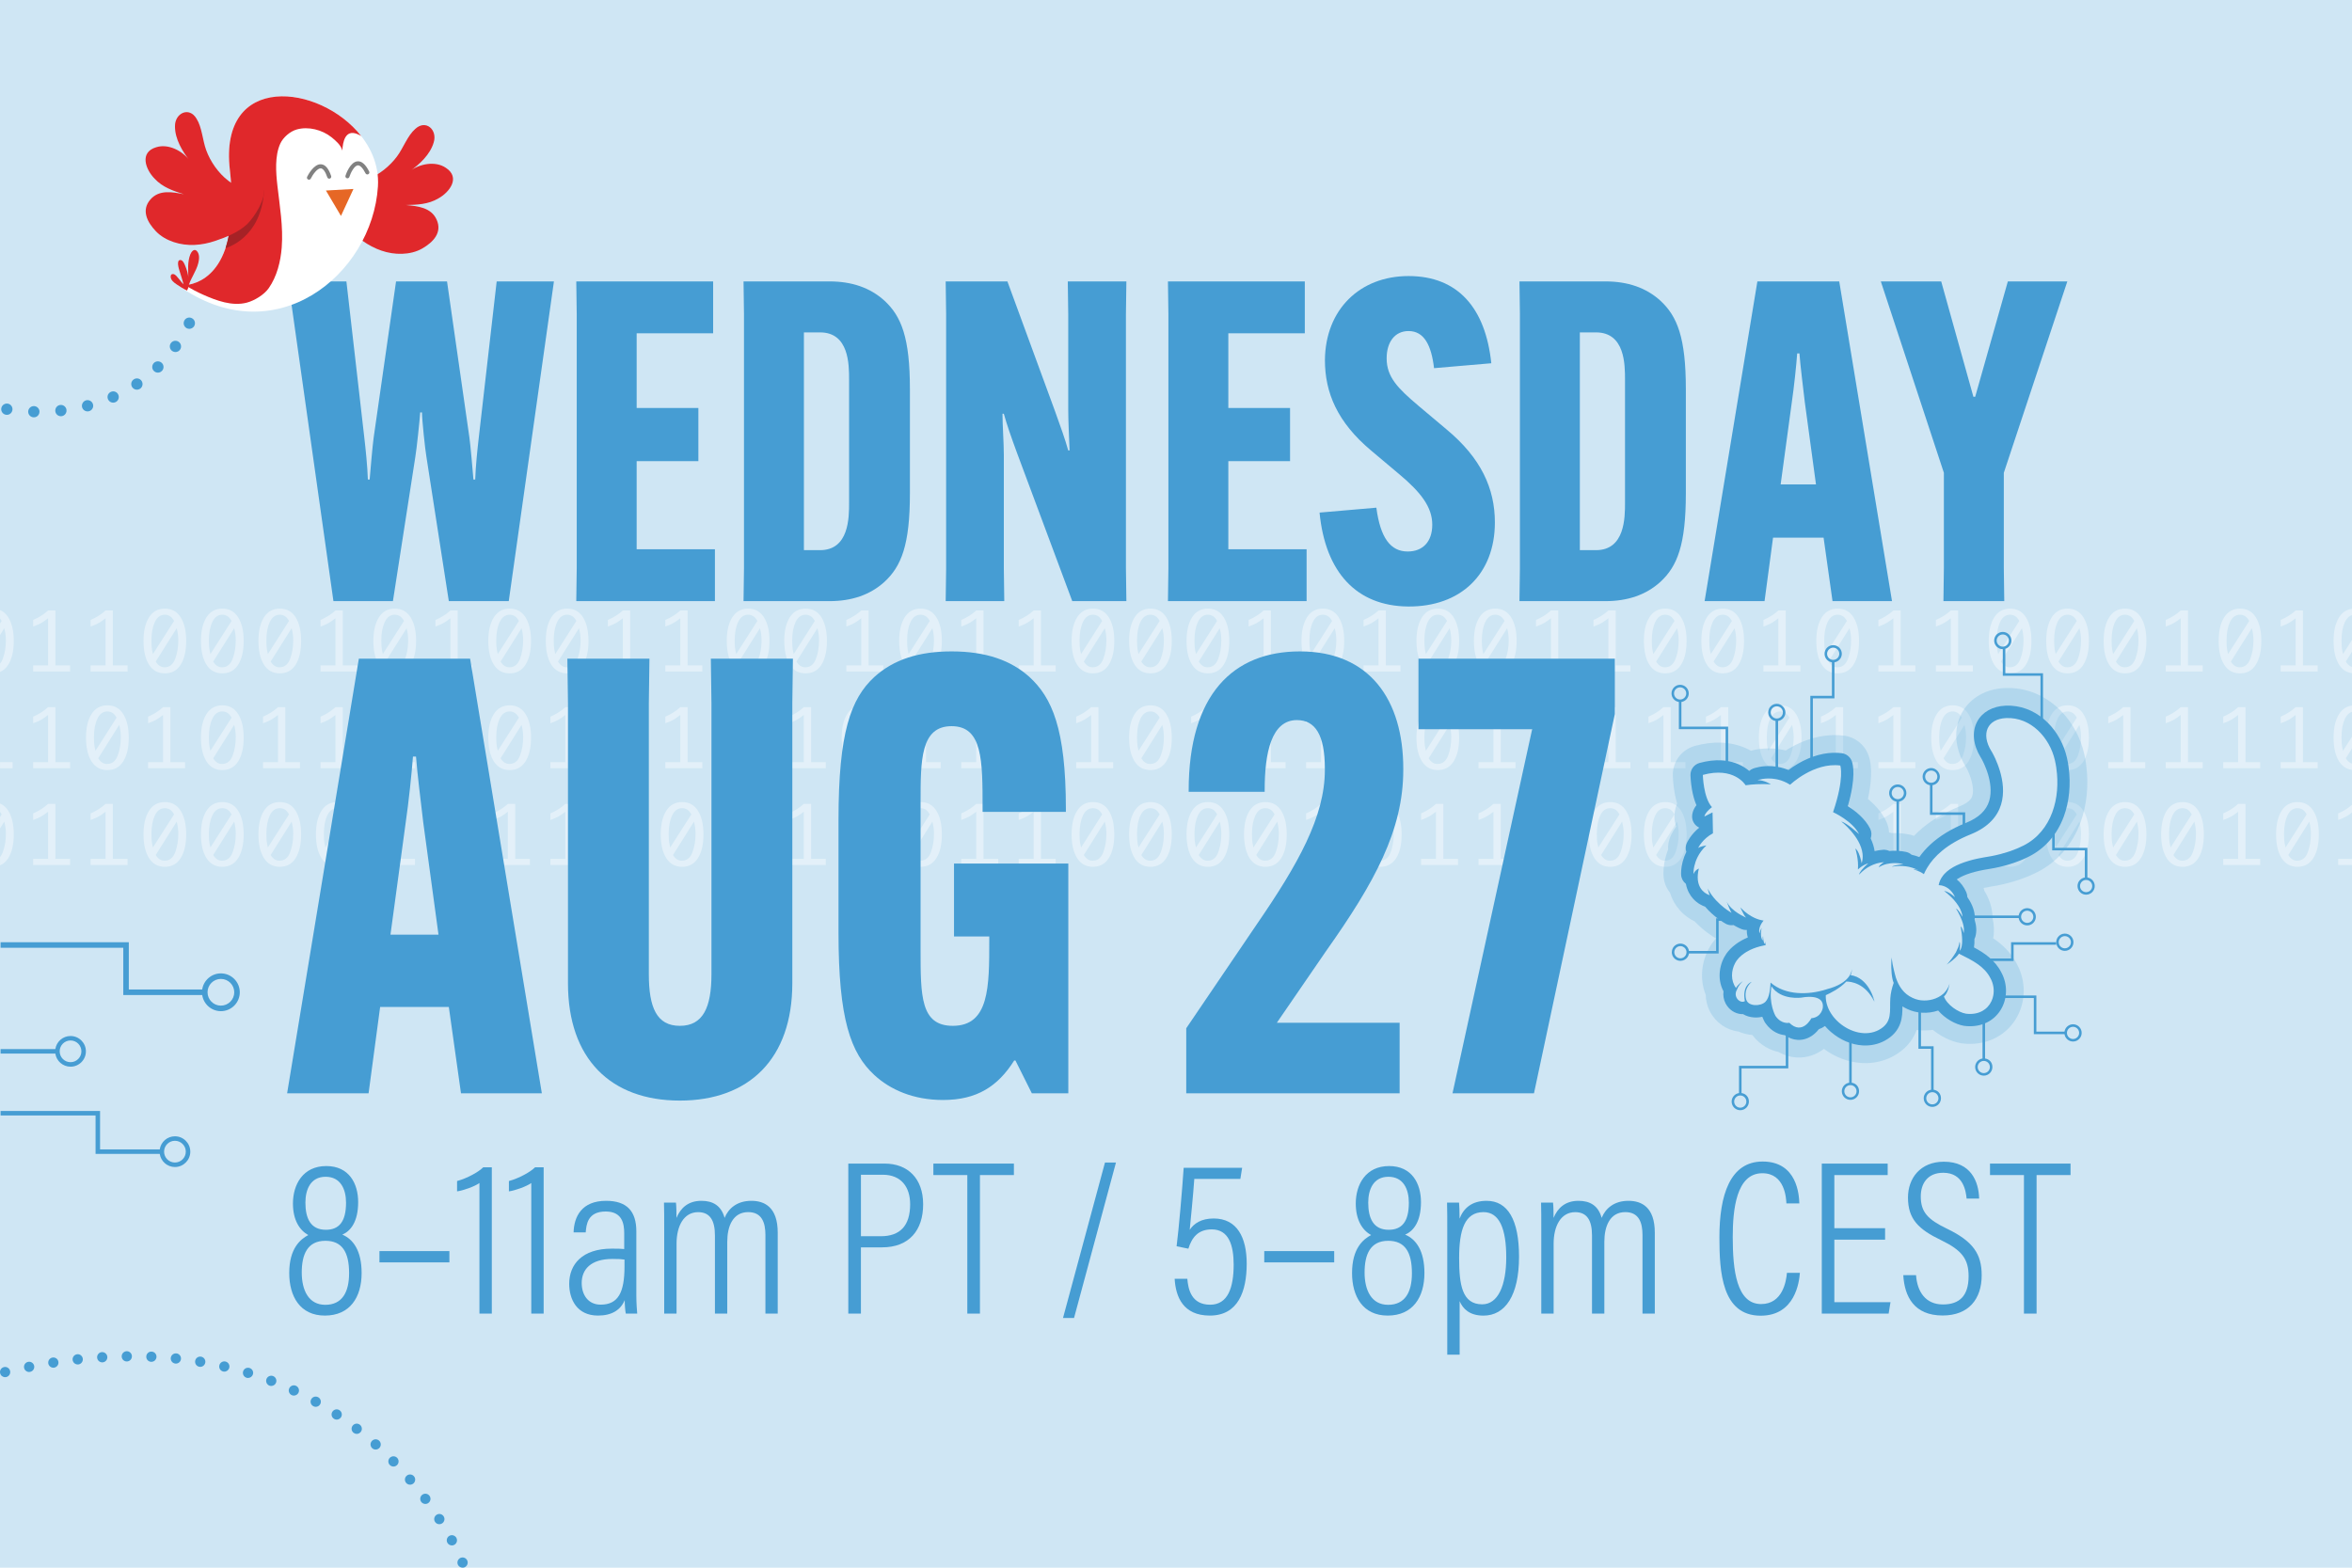 <?xml version="1.0" encoding="UTF-8"?>
<svg id="Layer_1" data-name="Layer 1" xmlns="http://www.w3.org/2000/svg" viewBox="0 0 450 300">
  <defs>
    <style>
      .cls-1 {
        fill: #e66725;
      }

      .cls-2 {
        fill: #a62226;
      }

      .cls-3 {
        opacity: .21;
      }

      .cls-3, .cls-4 {
        fill: #469dd3;
      }

      .cls-5 {
        fill: #cfe6f4;
      }

      .cls-6 {
        fill: #e0282b;
      }

      .cls-7 {
        fill: #fff;
      }

      .cls-8 {
        fill: #818181;
      }

      .cls-9 {
        opacity: .65;
      }

      .cls-10 {
        opacity: .63;
      }
    </style>
  </defs>
  <rect class="cls-5" x="0" width="450" height="300"/>
  <g class="cls-9">
    <g class="cls-10">
      <g>
        <path class="cls-7" d="M1.595,118.146c-.42-.67-.95-1.14-1.59-1.4v1.62c.11.13.21.29.31.46l-.31.49v2.2l.81-1.29c.21.74.31,1.51.31,2.32,0,1.29-.2,2.48-.6,3.54-.14.37-.31.68-.52.92v1.58c.64-.27,1.17-.73,1.59-1.4.69-1.12,1.04-2.63,1.04-4.53,0-1.88-.35-3.39-1.04-4.51Z"/>
        <path class="cls-7" d="M10.605,127.336v-10.51h-1.41c-.8.74-1.76,1.34-2.85,1.81v1.26c.69-.24,1.23-.48,1.63-.72.39-.24.8-.52,1.22-.86v9.02h-2.85v1.17h7.07v-1.17h-2.81Z"/>
        <path class="cls-7" d="M21.595,127.336v-10.51h-1.4c-.81.74-1.76,1.34-2.86,1.81v1.26c.69-.24,1.24-.48,1.63-.72.4-.24.81-.52,1.23-.86v9.02h-2.86v1.17h7.07v-1.17h-2.81Z"/>
        <path class="cls-7" d="M34.575,118.146c-.69-1.12-1.71-1.68-3.03-1.68-1.33,0-2.34.56-3.04,1.68-.7,1.12-1.05,2.63-1.05,4.51,0,1.9.35,3.41,1.05,4.53.7,1.12,1.71,1.67,3.04,1.67,1.32,0,2.34-.55,3.03-1.67.7-1.12,1.05-2.63,1.05-4.53,0-1.88-.35-3.39-1.05-4.51ZM29.005,123.636c-.02-.38-.03-.73-.03-1.06,0-1.43.22-2.61.65-3.54.44-.93,1.08-1.4,1.92-1.4.32,0,.62.08.92.25.3.16.58.48.84.94l-4.05,6.34c-.15-.65-.23-1.16-.25-1.53ZM33.515,126.086c-.41,1.07-1.08,1.61-2.04,1.61-.34,0-.65-.1-.93-.28-.29-.18-.53-.46-.75-.82l4.01-6.37c.21.74.31,1.51.31,2.32,0,1.29-.2,2.48-.6,3.54Z"/>
        <path class="cls-7" d="M45.575,118.146c-.7-1.12-1.71-1.68-3.04-1.68-1.32,0-2.34.56-3.04,1.68-.7,1.12-1.05,2.63-1.05,4.51,0,1.9.35,3.41,1.05,4.53.7,1.12,1.72,1.67,3.04,1.67,1.33,0,2.34-.55,3.04-1.67.7-1.12,1.05-2.63,1.05-4.53,0-1.88-.35-3.39-1.05-4.51ZM39.995,123.636c-.02-.38-.03-.73-.03-1.06,0-1.43.22-2.61.66-3.54.43-.93,1.07-1.4,1.91-1.4.32,0,.63.08.93.25.3.16.58.48.84.94l-4.05,6.34c-.15-.65-.24-1.16-.26-1.53ZM44.505,126.086c-.4,1.07-1.08,1.61-2.03,1.61-.34,0-.66-.1-.94-.28-.28-.18-.53-.46-.74-.82l4.01-6.37c.2.74.3,1.51.3,2.32,0,1.29-.2,2.48-.6,3.54Z"/>
        <path class="cls-7" d="M56.575,118.146c-.7-1.12-1.71-1.68-3.04-1.68-1.33,0-2.34.56-3.04,1.68-.7,1.12-1.05,2.63-1.05,4.51,0,1.9.35,3.41,1.05,4.53.7,1.12,1.71,1.67,3.04,1.67,1.33,0,2.34-.55,3.04-1.67.69-1.12,1.04-2.63,1.04-4.53,0-1.88-.35-3.39-1.04-4.51ZM50.995,123.636c-.02-.38-.03-.73-.03-1.06,0-1.43.22-2.61.65-3.54.44-.93,1.08-1.4,1.92-1.4.32,0,.63.08.93.25.29.16.57.48.83.94l-4.04,6.34c-.16-.65-.24-1.16-.26-1.53ZM55.505,126.086c-.4,1.07-1.08,1.61-2.04,1.61-.34,0-.65-.1-.93-.28-.28-.18-.53-.46-.75-.82l4.01-6.37c.21.74.31,1.51.31,2.32,0,1.29-.2,2.48-.6,3.54Z"/>
        <path class="cls-7" d="M65.585,127.336v-10.51h-1.41c-.21.19-.43.38-.66.55-.01.01-.03.02-.05.04-.33.25-.69.48-1.07.68-.34.2-.7.38-1.07.54v1.26c.41-.14.76-.28,1.07-.43.21-.09.4-.19.56-.29.17-.1.34-.21.51-.33.23-.16.47-.33.71-.53v9.02h-2.85v1.17h7.07v-1.17h-2.81Z"/>
        <path class="cls-7" d="M78.565,118.146c-.35-.56-.78-.98-1.28-1.26-.51-.28-1.09-.42-1.76-.42-.97,0-1.78.3-2.42.91-.19.18-.37.39-.52.63-.04.05-.07.09-.1.14-.7,1.12-1.05,2.63-1.05,4.51,0,1.9.35,3.41,1.05,4.53.7,1.12,1.72,1.67,3.04,1.67,1.33,0,2.34-.55,3.04-1.67.5-.81.83-1.81.96-3.02.06-.47.09-.98.09-1.51,0-1.88-.35-3.39-1.05-4.51ZM72.985,123.636c-.02-.38-.03-.73-.03-1.06,0-1.4.21-2.55.63-3.47.01-.02.02-.05.03-.07.43-.93,1.07-1.4,1.91-1.4.32,0,.63.08.93.25.3.16.58.48.84.94l-1.53,2.39-2.52,3.95c-.15-.65-.24-1.16-.26-1.53ZM77.495,126.086c-.4,1.07-1.08,1.61-2.03,1.61-.35,0-.66-.1-.94-.28-.28-.18-.53-.46-.74-.82l2.89-4.59,1.12-1.78c.2.74.3,1.51.3,2.32,0,.19,0,.38-.02.57-.04,1.07-.24,2.07-.58,2.97Z"/>
        <path class="cls-7" d="M87.575,127.336v-10.51h-1.4c-.61.56-1.29,1.03-2.06,1.43-.26.14-.52.26-.8.38v1.26c.69-.24,1.23-.48,1.63-.72.1-.06.21-.13.31-.2.3-.19.61-.41.92-.66v9.02h-2.86v1.17h7.07v-1.17h-2.81Z"/>
        <path class="cls-7" d="M101.135,119.396c-.15-.46-.35-.88-.58-1.25-.7-1.12-1.71-1.68-3.03-1.68-1.11,0-2,.39-2.65,1.16-.15.16-.28.33-.4.52-.7,1.12-1.05,2.62-1.05,4.49v.02c0,1.9.35,3.41,1.05,4.53.7,1.12,1.72,1.67,3.05,1.67,1.32,0,2.33-.55,3.03-1.67.41-.66.7-1.45.87-2.38.12-.65.18-1.37.18-2.15,0-1.25-.16-2.34-.47-3.26ZM94.975,123.636c-.01-.17-.02-.33-.02-.49-.01-.2-.01-.39-.01-.57,0-1.43.22-2.61.66-3.54.19-.4.41-.72.68-.95.35-.3.76-.45,1.24-.45.31,0,.62.08.92.25.3.16.58.48.84.94l-.07.11-2.94,4.61-1.04,1.62c-.15-.65-.24-1.16-.26-1.53ZM99.485,126.086c-.4,1.07-1.08,1.61-2.03,1.61-.34,0-.66-.1-.94-.28-.28-.18-.53-.46-.74-.82l1.71-2.71,2.3-3.66c.2.74.31,1.51.31,2.32,0,.68-.06,1.31-.18,1.93v.01c-.09.56-.24,1.09-.43,1.6Z"/>
        <path class="cls-7" d="M112.565,121.786c-.09-1.48-.42-2.7-1.01-3.64-.7-1.12-1.71-1.68-3.04-1.68s-2.34.56-3.04,1.68c-.34.55-.6,1.19-.78,1.93-.18.76-.27,1.62-.27,2.58,0,1.01.1,1.92.3,2.71.17.69.42,1.3.75,1.82.7,1.12,1.71,1.67,3.04,1.67s2.34-.55,3.04-1.67c.04-.07.09-.15.13-.22.61-1.1.91-2.53.91-4.31,0-.3-.01-.59-.03-.87ZM106.595,119.036c.44-.93,1.08-1.4,1.92-1.4.32,0,.63.08.93.25.3.16.57.48.83.94l-1.3,2.04-2.74,4.3c-.15-.65-.24-1.16-.26-1.53-.02-.38-.03-.73-.03-1.06,0-.84.08-1.59.23-2.25.1-.47.24-.9.42-1.29ZM108.455,127.696c-.35,0-.66-.1-.94-.28-.28-.18-.53-.46-.75-.82l.48-.76,2.95-4.69.58-.92c.1.37.18.74.23,1.12.05.39.08.79.08,1.2,0,1.29-.2,2.48-.6,3.54-.06.17-.14.33-.21.47-.41.76-1.02,1.14-1.82,1.14Z"/>
        <path class="cls-7" d="M120.565,127.336v-10.51h-1.4c-.81.74-1.77,1.34-2.86,1.81v1.26c.69-.24,1.23-.48,1.63-.72s.8-.52,1.23-.86v9.02h-2.86v1.17h7.07v-1.17h-2.81Z"/>
        <path class="cls-7" d="M131.555,127.336v-10.51h-1.4c-.81.74-1.76,1.34-2.86,1.81v1.26c.69-.24,1.24-.48,1.63-.72.4-.24.81-.52,1.23-.86v9.02h-2.86v1.17h7.08v-1.17h-2.82Z"/>
        <path class="cls-7" d="M.005,145.846v1.17h2.41v-1.17H.005Z"/>
        <path class="cls-7" d="M10.605,145.846v-10.52h-1.41c-.8.74-1.76,1.35-2.85,1.82v1.26c.69-.24,1.23-.48,1.63-.72.39-.24.8-.53,1.22-.86v9.02h-2.85v1.17h7.07v-1.17h-2.81Z"/>
        <path class="cls-7" d="M23.585,136.656c-.7-1.12-1.71-1.68-3.04-1.68-1.32,0-2.34.56-3.04,1.68-.7,1.12-1.05,2.62-1.05,4.51,0,1.9.35,3.41,1.05,4.53.7,1.11,1.72,1.67,3.04,1.67,1.33,0,2.34-.56,3.04-1.67.7-1.12,1.05-2.63,1.05-4.53,0-1.89-.35-3.39-1.05-4.51ZM18.005,142.146c-.02-.38-.03-.73-.03-1.06,0-1.43.22-2.61.66-3.54.43-.93,1.07-1.4,1.91-1.4.32,0,.63.08.93.25.3.16.57.47.83.94l-4.04,6.34c-.15-.65-.24-1.16-.26-1.53ZM22.515,144.596c-.4,1.07-1.08,1.6-2.03,1.6-.35,0-.66-.09-.94-.27-.28-.19-.53-.46-.75-.82l4.01-6.38c.21.75.31,1.52.31,2.32,0,1.3-.2,2.49-.6,3.55Z"/>
        <path class="cls-7" d="M32.595,145.846v-10.52h-1.4c-.81.74-1.76,1.35-2.86,1.82v1.26c.69-.24,1.23-.48,1.63-.72.4-.24.8-.53,1.23-.86v9.02h-2.86v1.17h7.07v-1.17h-2.81Z"/>
        <path class="cls-7" d="M45.575,136.656c-.7-1.12-1.71-1.68-3.04-1.68-1.32,0-2.34.56-3.04,1.68-.7,1.12-1.05,2.62-1.05,4.51,0,1.9.35,3.41,1.05,4.53.7,1.11,1.72,1.67,3.04,1.67,1.33,0,2.34-.56,3.04-1.67.7-1.12,1.05-2.63,1.05-4.53,0-1.89-.35-3.39-1.05-4.51ZM39.995,142.146c-.02-.38-.03-.73-.03-1.06,0-1.43.22-2.61.66-3.54.43-.93,1.07-1.4,1.91-1.4.32,0,.63.08.93.25.3.16.58.47.84.94l-4.05,6.34c-.15-.65-.24-1.16-.26-1.53ZM44.505,144.596c-.4,1.07-1.08,1.6-2.03,1.6-.34,0-.66-.09-.94-.27-.28-.19-.53-.46-.74-.82l4.01-6.38c.2.75.3,1.52.3,2.32,0,1.3-.2,2.49-.6,3.55Z"/>
        <path class="cls-7" d="M54.585,145.846v-10.52h-1.4c-.81.74-1.76,1.35-2.86,1.82v1.26c.69-.24,1.23-.48,1.63-.72.4-.24.81-.53,1.23-.86v9.02h-2.86v1.17h7.07v-1.17h-2.81Z"/>
        <path class="cls-7" d="M65.585,145.846v-10.52h-1.41c-.3.28-.63.54-.98.78-.57.4-1.19.75-1.87,1.04v1.26c.69-.24,1.23-.48,1.63-.72.39-.24.8-.53,1.22-.86v9.02h-2.85v1.17h7.07v-1.17h-2.81Z"/>
        <path class="cls-7" d="M76.575,145.846v-10.52h-1.4c-.81.74-1.76,1.35-2.86,1.82v1.26c.69-.24,1.24-.48,1.63-.72.4-.24.81-.53,1.23-.86v9.02h-2.86v1.17h7.08v-1.17h-2.82Z"/>
        <path class="cls-7" d="M87.575,145.846v-10.52h-1.4c-.81.74-1.76,1.35-2.86,1.82v1.26c.69-.24,1.23-.48,1.63-.72.4-.24.81-.53,1.23-.86v9.02h-2.86v1.17h7.07v-1.17h-2.81Z"/>
        <path class="cls-7" d="M100.555,136.656c-.7-1.12-1.71-1.68-3.03-1.68-1.33,0-2.35.56-3.05,1.68-.7,1.12-1.05,2.62-1.05,4.51,0,1.5.22,2.75.65,3.76.12.28.25.53.4.77.07.11.14.21.22.3.68.91,1.63,1.37,2.83,1.37,1.19,0,2.13-.46,2.81-1.37.08-.09.15-.19.22-.3.15-.24.28-.49.4-.77.43-1.01.65-2.26.65-3.76,0-1.89-.35-3.39-1.05-4.51ZM95.605,137.546c.43-.93,1.07-1.4,1.92-1.4.31,0,.62.08.92.25.3.16.58.47.84.94l-4.05,6.34c-.15-.65-.24-1.16-.26-1.53-.02-.38-.03-.73-.03-1.06,0-1.43.22-2.61.66-3.54ZM98.355,145.996c-.27.13-.57.2-.9.2-.29,0-.57-.07-.81-.2-.05-.02-.09-.04-.13-.07-.28-.19-.53-.46-.74-.82l.11-.18,3.9-6.2c.2.75.31,1.52.31,2.32,0,1.3-.21,2.49-.61,3.55-.04.12-.09.23-.14.33-.25.51-.58.87-.99,1.07Z"/>
        <path class="cls-7" d="M109.565,145.846v-10.52h-1.4c-.81.74-1.76,1.35-2.86,1.82v1.26c.69-.24,1.24-.48,1.63-.72.4-.24.81-.53,1.23-.86v9.02h-2.86v1.17h7.07v-1.17h-2.81Z"/>
        <path class="cls-7" d="M122.545,136.656c-.26-.43-.57-.77-.93-1.03-.2-.16-.42-.28-.65-.37-.39-.17-.82-.26-1.29-.27-.05-.01-.1-.01-.16-.01-1.33,0-2.34.56-3.04,1.68-.7,1.12-1.05,2.62-1.05,4.51,0,.86.07,1.64.22,2.33.05.3.13.59.22.86.1.31.21.59.34.86.09.17.18.33.27.48.7,1.11,1.71,1.67,3.04,1.67,1.32,0,2.34-.56,3.03-1.67.7-1.12,1.05-2.63,1.05-4.53,0-1.89-.35-3.39-1.05-4.51ZM117.155,143.346c-.05-.23-.09-.44-.11-.62-.04-.22-.06-.42-.07-.58-.02-.38-.03-.73-.03-1.06,0-.09,0-.19.01-.28.02-1.3.24-2.39.64-3.26.31-.65.71-1.08,1.22-1.27.21-.09.45-.13.7-.13.02,0,.05,0,.07.01.29,0,.57.08.85.24.06.03.12.07.18.12.23.17.45.45.66.82l-4.05,6.34c-.03-.11-.05-.22-.07-.33ZM121.485,144.596c-.41,1.07-1.08,1.6-2.04,1.6-.34,0-.65-.09-.93-.27-.29-.19-.53-.46-.75-.82l4.01-6.38c.21.75.31,1.52.31,2.32,0,1.3-.2,2.49-.6,3.55Z"/>
        <path class="cls-7" d="M131.555,145.846v-10.52h-1.4c-.81.74-1.76,1.35-2.86,1.82v1.26c.69-.24,1.24-.48,1.63-.72.4-.24.81-.53,1.23-.86v9.02h-2.86v1.17h7.08v-1.17h-2.82Z"/>
        <path class="cls-7" d="M1.595,155.166c-.42-.67-.95-1.14-1.59-1.4v1.61c.11.13.21.29.31.47l-.31.49v2.19l.81-1.29c.21.75.31,1.52.31,2.32,0,1.3-.2,2.48-.6,3.55-.14.37-.31.68-.52.92v1.57c.64-.26,1.17-.73,1.59-1.4.69-1.11,1.04-2.62,1.04-4.52,0-1.89-.35-3.39-1.04-4.51Z"/>
        <path class="cls-7" d="M10.605,164.356v-10.52h-1.41c-.8.74-1.76,1.35-2.85,1.82v1.26c.69-.25,1.23-.49,1.63-.72.39-.24.8-.53,1.22-.86v9.02h-2.85v1.17h7.07v-1.17h-2.81Z"/>
        <path class="cls-7" d="M21.595,164.356v-10.52h-1.4c-.81.74-1.76,1.35-2.86,1.82v1.26c.69-.25,1.24-.49,1.63-.72.4-.24.81-.53,1.23-.86v9.02h-2.86v1.17h7.07v-1.17h-2.81Z"/>
        <path class="cls-7" d="M34.575,155.166c-.69-1.12-1.71-1.68-3.03-1.68-1.33,0-2.34.56-3.04,1.68-.7,1.12-1.05,2.62-1.05,4.51,0,1.9.35,3.41,1.05,4.52.7,1.12,1.71,1.68,3.04,1.68,1.32,0,2.34-.56,3.03-1.68.7-1.11,1.05-2.62,1.05-4.52,0-1.89-.35-3.39-1.05-4.51ZM29.005,160.646c-.02-.37-.03-.72-.03-1.05,0-1.43.22-2.61.65-3.54.44-.94,1.08-1.4,1.92-1.4.32,0,.62.08.92.24.3.17.58.48.84.95l-4.05,6.33c-.15-.64-.23-1.15-.25-1.53ZM33.515,163.106c-.41,1.07-1.08,1.6-2.04,1.6-.34,0-.65-.09-.93-.27-.29-.19-.53-.46-.75-.82l4.01-6.38c.21.75.31,1.52.31,2.32,0,1.3-.2,2.48-.6,3.55Z"/>
        <path class="cls-7" d="M45.575,155.166c-.7-1.12-1.71-1.68-3.04-1.68-1.32,0-2.34.56-3.04,1.68-.7,1.12-1.05,2.62-1.05,4.51,0,1.9.35,3.41,1.05,4.52.7,1.12,1.72,1.68,3.04,1.68,1.33,0,2.34-.56,3.04-1.68.7-1.11,1.05-2.62,1.05-4.52,0-1.89-.35-3.39-1.05-4.51ZM39.995,160.646c-.02-.37-.03-.72-.03-1.05,0-1.43.22-2.61.66-3.54.43-.94,1.07-1.4,1.91-1.4.32,0,.63.08.93.24.3.17.58.48.84.95l-4.05,6.33c-.15-.64-.24-1.15-.26-1.53ZM44.505,163.106c-.4,1.07-1.08,1.6-2.03,1.6-.34,0-.66-.09-.94-.27-.28-.19-.53-.46-.74-.82l4.01-6.38c.2.75.3,1.52.3,2.32,0,1.3-.2,2.48-.6,3.55Z"/>
        <path class="cls-7" d="M56.575,155.166c-.7-1.12-1.71-1.68-3.04-1.68-1.33,0-2.34.56-3.04,1.68-.7,1.12-1.05,2.62-1.05,4.51,0,1.9.35,3.41,1.05,4.52.7,1.12,1.71,1.68,3.04,1.68,1.33,0,2.34-.56,3.04-1.68.69-1.11,1.04-2.62,1.04-4.52,0-1.89-.35-3.39-1.04-4.51ZM50.995,160.646c-.02-.37-.03-.72-.03-1.05,0-1.43.22-2.61.65-3.54.44-.94,1.08-1.4,1.92-1.4.32,0,.63.08.93.24.29.17.57.48.83.95l-4.04,6.33c-.16-.64-.24-1.15-.26-1.53ZM55.505,163.106c-.4,1.07-1.08,1.6-2.04,1.6-.34,0-.65-.09-.93-.27-.28-.19-.53-.46-.75-.82l4.01-6.38c.21.75.31,1.52.31,2.32,0,1.3-.2,2.48-.6,3.55Z"/>
        <path class="cls-7" d="M67.565,155.166c-.69-1.12-1.71-1.68-3.03-1.68-1.33,0-2.34.56-3.04,1.68-.7,1.12-1.05,2.62-1.05,4.51,0,1.9.35,3.41,1.05,4.52.7,1.12,1.71,1.68,3.04,1.68,1.32,0,2.34-.56,3.03-1.68.7-1.11,1.05-2.62,1.05-4.52,0-1.89-.35-3.39-1.05-4.51ZM61.995,160.646c-.02-.37-.03-.72-.03-1.05,0-1.43.21-2.61.65-3.54.44-.94,1.07-1.4,1.92-1.4.31,0,.62.08.92.24.3.17.58.48.84.95l-4.05,6.33c-.15-.64-.23-1.15-.25-1.53ZM66.495,163.106c-.4,1.07-1.07,1.6-2.03,1.6-.34,0-.65-.09-.94-.27-.28-.19-.53-.46-.74-.82l4.01-6.38c.2.75.31,1.52.31,2.32,0,1.3-.2,2.48-.61,3.55Z"/>
        <path class="cls-7" d="M76.575,164.356v-10.52h-1.4c-.1.09-.19.17-.3.25-.26.23-.54.44-.84.64-.52.35-1.1.66-1.72.93v1.26c.69-.25,1.24-.49,1.63-.72.18-.11.36-.22.54-.36.22-.14.46-.32.69-.5v9.02h-2.86v1.17h7.08v-1.17h-2.82Z"/>
        <path class="cls-7" d="M90.375,157.286c-.08-.38-.18-.73-.31-1.06-.13-.39-.3-.74-.5-1.06-.7-1.12-1.71-1.68-3.04-1.68s-2.34.56-3.04,1.68c-.2.32-.37.67-.51,1.06-.13.33-.23.68-.31,1.06-.15.71-.23,1.51-.23,2.39,0,1.9.35,3.41,1.05,4.52.7,1.12,1.71,1.68,3.04,1.68s2.34-.56,3.04-1.68c.69-1.11,1.04-2.62,1.04-4.52,0-.88-.08-1.68-.23-2.39ZM83.985,160.646c-.02-.37-.03-.72-.03-1.05,0-.86.08-1.63.24-2.31.09-.38.2-.74.34-1.06.02-.06.04-.12.07-.17.44-.94,1.08-1.4,1.92-1.4.32,0,.63.08.92.24.3.17.58.48.84.95l-.24.38-.68,1.06-3.13,4.89c-.15-.64-.23-1.15-.25-1.53ZM88.495,163.106c-.4,1.07-1.08,1.6-2.04,1.6-.34,0-.65-.09-.93-.27-.28-.19-.53-.46-.75-.82l3.98-6.33.03-.05c0,.02.01.03.01.05.2.73.3,1.49.3,2.27,0,1.3-.2,2.48-.6,3.55Z"/>
        <path class="cls-7" d="M98.575,164.356v-10.52h-1.41c-.81.74-1.76,1.35-2.85,1.82v1.26c.12-.04.24-.09.35-.14.53-.19.95-.39,1.28-.58.39-.24.8-.53,1.22-.86v9.02h-2.85v1.17h7.07v-1.17h-2.81Z"/>
        <path class="cls-7" d="M109.565,164.356v-10.52h-1.4c-.81.74-1.76,1.35-2.86,1.82v1.26c.69-.25,1.24-.49,1.63-.72.4-.24.81-.53,1.23-.86v9.02h-2.86v1.17h7.07v-1.17h-2.81Z"/>
        <path class="cls-7" d="M122.545,155.166c-.69-1.12-1.71-1.68-3.03-1.68-1.33,0-2.34.56-3.04,1.68-.46.74-.77,1.64-.92,2.71-.09.55-.13,1.15-.13,1.8,0,.7.05,1.36.15,1.95.16,1.02.46,1.87.9,2.57.7,1.12,1.71,1.68,3.04,1.68.74,0,1.39-.18,1.93-.54.04-.01.07-.03.1-.06.39-.26.72-.63,1-1.08.7-1.11,1.05-2.62,1.05-4.52,0-1.89-.35-3.39-1.05-4.51ZM117.225,162.176c-.05-.21-.09-.4-.12-.58-.08-.38-.12-.69-.13-.95-.02-.37-.03-.72-.03-1.05,0-.46.02-.89.07-1.3.09-.86.29-1.61.58-2.24.44-.94,1.08-1.4,1.92-1.4.32,0,.62.08.92.24.3.17.58.48.84.95l-3.12,4.87-.77,1.21-.16.25ZM121.485,163.106c-.2.53-.47.93-.8,1.19-.12.09-.24.17-.37.23-.26.12-.55.18-.87.18-.34,0-.65-.09-.93-.27-.29-.19-.53-.46-.75-.82l.5-.79.62-.99,2.89-4.6c.21.75.31,1.52.31,2.32,0,1.3-.2,2.48-.6,3.55Z"/>
        <path class="cls-7" d="M133.545,155.166c-.7-1.12-1.71-1.68-3.04-1.68-1.32,0-2.34.56-3.04,1.68-.7,1.12-1.05,2.62-1.05,4.51,0,1.9.35,3.41,1.05,4.52.7,1.12,1.72,1.68,3.04,1.68,1.33,0,2.34-.56,3.04-1.68.7-1.11,1.05-2.62,1.05-4.52,0-1.89-.35-3.39-1.05-4.51ZM127.965,160.646c-.02-.37-.03-.72-.03-1.05,0-1.43.22-2.61.66-3.54.43-.94,1.07-1.4,1.91-1.4.32,0,.63.08.93.24.3.17.58.48.84.95l-4.05,6.33c-.15-.64-.24-1.15-.26-1.53ZM132.475,163.106c-.4,1.07-1.08,1.6-2.03,1.6-.34,0-.66-.09-.94-.27-.28-.19-.53-.46-.74-.82l4.01-6.38c.2.75.3,1.52.3,2.32,0,1.3-.2,2.48-.6,3.55Z"/>
      </g>
    </g>
    <g class="cls-10">
      <g>
        <path class="cls-7" d="M146.175,118.146c-.12-.2-.26-.38-.41-.54-.66-.76-1.53-1.14-2.63-1.14h-.021c-.38,0-.74.05-1.07.15-.68.2-1.26.59-1.7,1.19-.1.11-.18.22-.25.34-.7,1.12-1.05,2.63-1.05,4.51,0,.51.03,1,.08,1.45.13,1.24.46,2.26.97,3.08.49.79,1.14,1.29,1.95,1.52.33.1.69.15,1.07.15h.021c1.33,0,2.34-.55,3.04-1.67.64-1.03.99-2.39,1.04-4.08.01-.15.01-.3.01-.45,0-1.88-.35-3.39-1.05-4.51ZM140.625,123.966c-.01-.12-.02-.23-.03-.33-.01-.16-.01-.31-.02-.45v-.12c-.01-.17-.01-.33-.01-.49,0-1.43.22-2.61.66-3.54.22-.47.49-.83.82-1.06.31-.22.67-.34,1.07-.34h.021c.32,0,.63.08.93.25.3.16.58.48.84.94l-1.79,2.8-.75,1.18-.32.5-.06.1-.35.53-.78,1.23c-.11-.47-.19-.87-.23-1.2ZM145.105,126.086c-.39,1.05-1.06,1.59-1.99,1.61h-.04c-.35,0-.66-.1-.94-.28-.03-.02-.06-.04-.09-.07-.25-.17-.46-.43-.66-.75l.66-1.05.98-1.55.09-.15.13-.21.57-.9,1.58-2.51c.21.74.31,1.51.31,2.32,0,.1,0,.2-.01.3-.02,1.18-.22,2.26-.59,3.24Z"/>
        <path class="cls-7" d="M158.155,121.426c-.09-1.04-.32-1.94-.67-2.69-.09-.21-.2-.41-.31-.59-.7-1.12-1.71-1.68-3.04-1.68-.61,0-1.15.12-1.63.36-.34.16-.65.39-.92.69-.18.18-.34.39-.49.63-.69,1.1-1.04,2.57-1.05,4.4v.11c0,.34.01.66.04.97.01.21.03.41.06.6.14,1.18.46,2.17.95,2.96.7,1.12,1.71,1.67,3.04,1.67,1.33,0,2.34-.55,3.04-1.67.17-.27.31-.56.44-.88.09-.22.16-.44.23-.68.12-.39.2-.82.26-1.27.07-.53.11-1.09.11-1.7,0-.43-.02-.84-.06-1.23ZM151.595,123.636c-.01-.26-.02-.5-.02-.73-.01-.11-.01-.22-.01-.33,0-1.43.22-2.61.65-3.54.44-.93,1.08-1.4,1.92-1.4.32,0,.63.08.92.25.3.16.58.48.84.94l-2.92,4.58-1.12,1.76c-.16-.65-.24-1.16-.26-1.53ZM156.575,124.236c-.05.36-.12.72-.22,1.06-.07.27-.15.53-.25.79-.4,1.07-1.08,1.61-2.04,1.61-.34,0-.65-.1-.93-.28-.28-.18-.53-.46-.75-.82l1.69-2.69,2.32-3.68c.21.74.31,1.51.31,2.32,0,.32-.01.63-.04.93-.02.26-.05.51-.09.76Z"/>
        <path class="cls-7" d="M166.185,127.336v-10.51h-1.41c-.81.74-1.76,1.34-2.85,1.81v1.26c.69-.24,1.23-.48,1.63-.72.39-.24.8-.52,1.22-.86v9.02h-2.85v1.17h7.07v-1.17h-2.81Z"/>
        <path class="cls-7" d="M179.165,118.146c-.7-1.12-1.71-1.68-3.04-1.68s-2.34.56-3.04,1.68c-.7,1.12-1.05,2.63-1.05,4.51,0,1.9.35,3.41,1.05,4.53.7,1.12,1.71,1.67,3.04,1.67s2.34-.55,3.04-1.67c.7-1.12,1.04-2.63,1.04-4.53,0-1.88-.34-3.39-1.04-4.51ZM173.585,123.636c-.02-.38-.03-.73-.03-1.06,0-1.43.22-2.61.65-3.54.44-.93,1.08-1.4,1.92-1.4.32,0,.63.08.93.25.3.16.57.48.83.94l-4.04,6.34c-.15-.65-.24-1.16-.26-1.53ZM178.095,126.086c-.4,1.07-1.08,1.61-2.03,1.61-.35,0-.66-.1-.94-.28-.28-.18-.53-.46-.75-.82l4.01-6.37c.21.74.31,1.51.31,2.32,0,1.29-.2,2.48-.6,3.54Z"/>
        <path class="cls-7" d="M188.175,127.336v-10.51h-1.4c-.81.74-1.76,1.34-2.86,1.81v1.26c.69-.24,1.23-.48,1.63-.72.4-.24.8-.52,1.23-.86v9.02h-2.86v1.17h7.07v-1.17h-2.81Z"/>
        <path class="cls-7" d="M199.165,127.336v-10.51h-1.4c-.81.74-1.76,1.34-2.86,1.81v1.26c.69-.24,1.24-.48,1.63-.72.4-.24.81-.52,1.23-.86v9.02h-2.86v1.17h7.08v-1.17h-2.82Z"/>
        <path class="cls-7" d="M212.155,118.146c-.7-1.12-1.71-1.68-3.04-1.68s-2.34.56-3.04,1.68c-.7,1.12-1.05,2.63-1.05,4.51,0,1.9.35,3.41,1.05,4.53.7,1.12,1.71,1.67,3.04,1.67s2.34-.55,3.04-1.67c.69-1.12,1.04-2.63,1.04-4.53,0-1.88-.35-3.39-1.04-4.51ZM206.575,123.636c-.02-.38-.03-.73-.03-1.06,0-1.43.22-2.61.65-3.54.44-.93,1.08-1.4,1.92-1.4.32,0,.63.08.93.25.29.16.57.48.83.94l-4.04,6.34c-.16-.65-.24-1.16-.26-1.53ZM211.085,126.086c-.4,1.07-1.08,1.61-2.04,1.61-.34,0-.65-.1-.93-.28-.28-.18-.53-.46-.75-.82l4.01-6.37c.21.74.31,1.51.31,2.32,0,1.29-.2,2.48-.6,3.54Z"/>
        <path class="cls-7" d="M223.145,118.146c-.69-1.12-1.71-1.68-3.03-1.68-1.33,0-2.34.56-3.04,1.68-.7,1.12-1.05,2.63-1.05,4.51,0,1.9.35,3.41,1.05,4.53.7,1.12,1.71,1.67,3.04,1.67,1.32,0,2.34-.55,3.03-1.67.7-1.12,1.05-2.63,1.05-4.53,0-1.88-.35-3.39-1.05-4.51ZM217.575,123.636c-.02-.38-.03-.73-.03-1.06,0-1.43.21-2.61.65-3.54.44-.93,1.07-1.4,1.92-1.4.31,0,.62.08.92.25.3.16.58.48.84.94l-4.05,6.34c-.15-.65-.24-1.16-.25-1.53ZM222.075,126.086c-.4,1.07-1.08,1.61-2.03,1.61-.34,0-.65-.1-.94-.28-.28-.18-.53-.46-.74-.82l4.01-6.37c.2.74.31,1.51.31,2.32,0,1.29-.2,2.48-.61,3.54Z"/>
        <path class="cls-7" d="M234.145,118.146c-.49-.78-1.12-1.28-1.91-1.52-.34-.11-.72-.16-1.13-.16-1.32,0-2.34.56-3.04,1.68-.37.59-.64,1.29-.81,2.09-.16.72-.24,1.53-.24,2.42,0,1.03.1,1.95.31,2.75.17.68.42,1.27.74,1.78.7,1.12,1.72,1.67,3.04,1.67,1.33,0,2.34-.55,3.04-1.67.02-.03.04-.06.05-.09.67-1.11,1-2.59,1-4.44,0-1.88-.35-3.39-1.05-4.51ZM228.565,123.636c-.02-.38-.03-.73-.03-1.06,0-1.43.22-2.61.66-3.54.43-.93,1.07-1.4,1.91-1.4.32,0,.62.08.92.25h.01c.3.16.58.48.83.94l-.31.48-3.73,5.86c-.01-.05-.02-.1-.03-.16-.09-.36-.15-.68-.18-.94-.03-.16-.04-.3-.05-.43ZM233.075,126.086c-.4,1.07-1.08,1.61-2.03,1.61-.35,0-.66-.1-.94-.28-.28-.18-.53-.46-.75-.82l3.72-5.92.29-.45c.21.74.31,1.51.31,2.32,0,.06,0,.11-.01.17v.01c-.01,1.22-.21,2.35-.59,3.36Z"/>
        <path class="cls-7" d="M243.155,127.336v-10.51h-1.4c-.5.46-1.06.87-1.68,1.22-.37.22-.76.41-1.18.59v1.26c.65-.23,1.17-.45,1.56-.68.02-.01.05-.03.07-.04.4-.24.8-.52,1.23-.86v9.02h-2.86v1.17h7.07v-1.17h-2.81Z"/>
        <path class="cls-7" d="M256.135,118.146c-.57-.92-1.36-1.46-2.36-1.62-.21-.04-.44-.06-.68-.06-1.32,0-2.34.56-3.04,1.68-.7,1.12-1.05,2.63-1.05,4.51,0,1.9.35,3.41,1.05,4.53.47.76,1.09,1.25,1.85,1.49.36.12.76.18,1.19.18,1.33,0,2.34-.55,3.04-1.67.7-1.12,1.05-2.63,1.05-4.53,0-1.88-.35-3.39-1.05-4.51ZM250.555,123.636c-.02-.38-.03-.73-.03-1.06,0-1.43.22-2.61.66-3.54.43-.93,1.07-1.4,1.91-1.4.17,0,.34.02.5.07.15.04.29.1.43.18.3.16.58.48.84.94l-1.9,2.98-2.15,3.36c-.15-.65-.24-1.16-.26-1.53ZM255.065,126.086c-.4,1.07-1.08,1.61-2.03,1.61-.34,0-.66-.1-.94-.28-.28-.18-.53-.46-.74-.82l1.15-1.83,2.86-4.54c.2.74.31,1.51.31,2.32,0,1.29-.21,2.48-.61,3.54Z"/>
        <path class="cls-7" d="M265.145,127.336v-10.51h-1.4c-.81.74-1.76,1.34-2.86,1.81v1.26c.69-.24,1.24-.48,1.63-.72.4-.24.81-.52,1.23-.86v9.02h-2.86v1.17h7.07v-1.17h-2.81Z"/>
        <path class="cls-7" d="M278.125,118.146c-.55-.89-1.31-1.43-2.26-1.61-.24-.05-.5-.07-.77-.07-.84,0-1.55.22-2.14.67-.34.26-.64.6-.9,1.01-.7,1.12-1.05,2.63-1.05,4.51,0,1.43.2,2.64.6,3.63.13.32.28.62.45.9.7,1.12,1.71,1.67,3.04,1.67.99,0,1.81-.31,2.45-.94.21-.21.41-.45.58-.73.7-1.12,1.05-2.63,1.05-4.53,0-1.88-.35-3.39-1.05-4.51ZM272.555,123.636c-.02-.38-.03-.73-.03-1.06,0-1.43.21-2.61.65-3.54.44-.93,1.08-1.4,1.92-1.4.32,0,.62.08.92.25.02.01.03.02.05.03.28.17.54.48.79.91l-.53.83-3.52,5.51c-.15-.65-.23-1.16-.25-1.53ZM277.205,125.636c-.03.15-.08.3-.14.45-.41,1.07-1.08,1.61-2.04,1.61-.34,0-.65-.1-.94-.28-.28-.18-.53-.46-.74-.82l3.24-5.15.77-1.22c.2.74.31,1.51.31,2.32,0,1.11-.15,2.15-.46,3.09Z"/>
        <path class="cls-7" d="M289.125,118.146c-.7-1.12-1.71-1.68-3.04-1.68-.64,0-1.21.13-1.7.4-.53.27-.98.7-1.34,1.28-.7,1.12-1.05,2.63-1.05,4.51,0,1.9.35,3.41,1.05,4.53.7,1.12,1.72,1.67,3.04,1.67.05,0,.1,0,.15-.01,1.26-.03,2.22-.58,2.89-1.66.7-1.12,1.05-2.63,1.05-4.53,0-1.88-.35-3.39-1.05-4.51ZM283.545,123.636c-.02-.38-.03-.73-.03-1.06,0-1.43.22-2.61.66-3.54.13-.27.27-.51.44-.7.38-.47.88-.7,1.47-.7.32,0,.63.08.93.25.3.16.58.48.84.94l-2.55,3.99-1.5,2.35c-.15-.65-.24-1.16-.26-1.53ZM288.055,126.086c-.4,1.06-1.07,1.6-2,1.61h-.03c-.35,0-.66-.1-.94-.28-.28-.18-.53-.46-.74-.82l1.24-1.97,2.77-4.4c.2.74.3,1.51.3,2.32,0,1.29-.2,2.48-.6,3.54Z"/>
        <path class="cls-7" d="M298.135,127.336v-10.51h-1.4c-.81.74-1.76,1.34-2.86,1.81v1.26c.69-.24,1.23-.48,1.63-.72.4-.24.81-.52,1.23-.86v9.02h-2.86v1.17h7.07v-1.17h-2.81Z"/>
        <path class="cls-7" d="M309.135,127.336v-10.51h-1.41c-.8.74-1.76,1.34-2.85,1.81v1.26c.69-.24,1.23-.48,1.63-.72.39-.24.8-.52,1.22-.86v9.02h-2.85v1.17h7.07v-1.17h-2.81Z"/>
        <path class="cls-7" d="M144.185,145.846v-10.52h-1.4c-.81.74-1.76,1.35-2.86,1.82v1.26c.69-.24,1.24-.48,1.63-.72.4-.24.81-.53,1.23-.86v9.02h-2.86v1.17h7.08v-1.17h-2.82Z"/>
        <path class="cls-7" d="M155.185,145.846v-10.52h-1.4c-.81.74-1.76,1.35-2.86,1.82v1.26c.69-.24,1.23-.48,1.63-.72.4-.24.81-.53,1.23-.86v9.02h-2.86v1.17h7.07v-1.17h-2.81Z"/>
        <path class="cls-7" d="M168.165,136.656c-.7-1.12-1.71-1.68-3.03-1.68-1.33,0-2.35.56-3.05,1.68-.7,1.12-1.05,2.62-1.05,4.51,0,1.9.35,3.41,1.05,4.53.7,1.11,1.72,1.67,3.05,1.67,1.32,0,2.33-.56,3.03-1.67.7-1.12,1.05-2.63,1.05-4.53,0-1.89-.35-3.39-1.05-4.51ZM162.585,142.146c-.02-.38-.03-.73-.03-1.06,0-1.43.22-2.61.66-3.54.43-.93,1.07-1.4,1.92-1.4.31,0,.62.08.92.25.3.16.58.47.84.94l-4.05,6.34c-.15-.65-.24-1.16-.26-1.53ZM167.095,144.596c-.4,1.07-1.08,1.6-2.03,1.6-.34,0-.66-.09-.94-.27-.28-.19-.53-.46-.74-.82l4.01-6.38c.2.75.31,1.52.31,2.32,0,1.3-.21,2.49-.61,3.55Z"/>
        <path class="cls-7" d="M177.175,145.846v-10.52h-1.4c-.81.74-1.76,1.35-2.86,1.82v1.26c.69-.24,1.24-.48,1.63-.72.4-.24.81-.53,1.23-.86v9.02h-2.86v1.17h7.07v-1.17h-2.81Z"/>
        <path class="cls-7" d="M188.175,145.846v-10.52h-1.4c-.81.74-1.76,1.35-2.86,1.82v1.26c.69-.24,1.23-.48,1.63-.72.4-.24.8-.53,1.23-.86v9.02h-2.86v1.17h7.07v-1.17h-2.81Z"/>
        <path class="cls-7" d="M201.155,136.656c-.7-1.12-1.71-1.68-3.04-1.68-1.32,0-2.34.56-3.04,1.68-.7,1.12-1.05,2.62-1.05,4.51,0,1.9.35,3.41,1.05,4.53.7,1.11,1.72,1.67,3.04,1.67.47,0,.89-.07,1.28-.21.13-.04.26-.1.38-.16.55-.28,1.01-.71,1.38-1.3.7-1.12,1.05-2.63,1.05-4.53,0-1.89-.35-3.39-1.05-4.51ZM195.575,142.146c-.02-.38-.03-.73-.03-1.06,0-1.43.22-2.61.66-3.54.43-.93,1.07-1.4,1.91-1.4.32,0,.63.08.93.25.3.16.58.47.84.94l-4.05,6.34c-.15-.65-.24-1.16-.26-1.53ZM200.085,144.596c-.4,1.07-1.08,1.6-2.03,1.6-.34,0-.66-.09-.94-.27-.28-.19-.53-.46-.74-.82l4.01-6.38c.2.75.3,1.52.3,2.32,0,1.3-.2,2.49-.6,3.55Z"/>
        <path class="cls-7" d="M210.165,145.846v-10.52h-1.4c-.81.74-1.76,1.35-2.86,1.82v1.26c.69-.24,1.23-.48,1.63-.72.4-.24.81-.53,1.23-.86v9.02h-2.86v1.17h7.07v-1.17h-2.81Z"/>
        <path class="cls-7" d="M223.145,136.656c-.12-.2-.26-.38-.42-.55-.11-.14-.24-.27-.38-.37-.15-.14-.32-.25-.49-.34-.5-.28-1.08-.42-1.74-.42-1.33,0-2.34.56-3.04,1.68-.7,1.12-1.05,2.62-1.05,4.51,0,.15,0,.3.01.44.05,1.69.39,3.06,1.04,4.09.09.15.19.28.3.41.18.23.38.43.6.59.41.31.88.52,1.42.6.23.05.47.07.72.07,1.32,0,2.34-.56,3.03-1.67.7-1.12,1.05-2.63,1.05-4.53v-.04c-.01-1.87-.36-3.36-1.05-4.47ZM218.195,137.546c.44-.93,1.07-1.4,1.92-1.4.31,0,.62.08.92.25.03.01.05.03.08.06.27.16.52.45.76.88l-4.05,6.34c-.15-.65-.24-1.16-.25-1.53-.02-.38-.03-.73-.03-1.06,0-.27.01-.53.03-.78.06-1.09.26-2.01.62-2.76ZM222.075,144.596c-.4,1.07-1.08,1.6-2.03,1.6-.34,0-.65-.09-.94-.27-.02-.01-.03-.02-.05-.04-.26-.18-.49-.44-.69-.78l4.01-6.38c.2.75.31,1.52.31,2.32,0,.61-.04,1.2-.14,1.76-.09.63-.25,1.23-.47,1.79Z"/>
        <path class="cls-7" d="M232.155,145.846v-10.52h-1.4c-.81.74-1.76,1.35-2.86,1.82v1.26c.39-.14.74-.27,1.03-.41.23-.1.43-.21.6-.31.4-.24.81-.53,1.23-.86v9.02h-2.86v1.17h7.08v-1.17h-2.82Z"/>
        <path class="cls-7" d="M243.155,145.846v-10.52h-1.4c-.81.74-1.76,1.35-2.86,1.82v1.26c.69-.24,1.23-.48,1.63-.72.4-.24.8-.53,1.23-.86v9.02h-2.86v1.17h7.07v-1.17h-2.81Z"/>
        <path class="cls-7" d="M254.155,145.846v-10.52h-1.41c-.62.56-1.31,1.05-2.09,1.45-.24.14-.5.26-.76.37v1.26c.19-.07.37-.13.54-.2.44-.17.8-.35,1.09-.52.39-.24.8-.53,1.22-.86v9.02h-2.85v1.17h7.07v-1.17h-2.81Z"/>
        <path class="cls-7" d="M265.145,145.846v-10.52h-1.4c-.81.74-1.76,1.35-2.86,1.82v1.26c.69-.24,1.24-.48,1.63-.72.4-.24.81-.53,1.23-.86v9.02h-2.86v1.17h7.07v-1.17h-2.81Z"/>
        <path class="cls-7" d="M278.125,136.656c-.69-1.12-1.71-1.68-3.03-1.68-.98,0-1.78.3-2.42.91-.23.22-.43.47-.62.77-.7,1.12-1.05,2.62-1.05,4.51,0,1.9.35,3.41,1.05,4.53.57.9,1.34,1.44,2.32,1.6.23.05.47.07.72.07,1.32,0,2.34-.56,3.03-1.67.7-1.12,1.05-2.63,1.05-4.53,0-1.89-.35-3.39-1.05-4.51ZM272.555,142.146c-.02-.38-.03-.73-.03-1.06,0-1.21.15-2.24.47-3.09.05-.16.11-.31.18-.45.44-.93,1.08-1.4,1.92-1.4.32,0,.62.08.92.25.3.16.58.47.84.94l-3.21,5.03-.84,1.31c-.15-.65-.23-1.16-.25-1.53ZM277.065,144.596c-.41,1.07-1.08,1.6-2.04,1.6-.31,0-.59-.07-.85-.22-.03-.01-.06-.03-.09-.05-.28-.19-.53-.46-.74-.82l.57-.91,3.44-5.47c.2.75.31,1.52.31,2.32,0,1.3-.2,2.49-.6,3.55Z"/>
        <path class="cls-7" d="M287.135,145.846v-10.52h-1.4c-.81.74-1.76,1.35-2.86,1.82v1.26c.69-.24,1.24-.48,1.63-.72.4-.24.81-.53,1.23-.86v9.02h-2.86v1.17h7.08v-1.17h-2.82Z"/>
        <path class="cls-7" d="M300.125,136.656c-.7-1.12-1.71-1.68-3.04-1.68s-2.34.56-3.04,1.68c-.15.24-.29.51-.41.79-.43,1-.64,2.24-.64,3.72,0,1.9.35,3.41,1.05,4.53.29.46.63.82,1.03,1.09.56.39,1.23.58,2.01.58,1.33,0,2.34-.56,3.04-1.67.69-1.12,1.04-2.63,1.04-4.53,0-1.89-.35-3.39-1.04-4.51ZM294.805,143.676c-.16-.65-.24-1.16-.26-1.53-.02-.38-.03-.73-.03-1.06,0-1.43.22-2.61.65-3.54.44-.93,1.08-1.4,1.92-1.4.32,0,.63.08.92.25.3.16.58.47.84.94l-4.04,6.34ZM299.055,144.596c-.4,1.07-1.08,1.6-2.04,1.6-.34,0-.65-.09-.93-.27-.28-.19-.53-.46-.75-.82l4.01-6.38c.21.75.31,1.52.31,2.32,0,1.3-.2,2.49-.6,3.55Z"/>
        <path class="cls-7" d="M309.135,145.846v-10.52h-1.41c-.8.74-1.76,1.35-2.85,1.82v1.26c.69-.24,1.23-.48,1.63-.72.39-.24.8-.53,1.22-.86v9.02h-2.85v1.17h7.07v-1.17h-2.81Z"/>
        <path class="cls-7" d="M146.175,155.166c-.7-1.12-1.71-1.68-3.04-1.68-1.32,0-2.34.56-3.04,1.68-.7,1.12-1.05,2.62-1.05,4.51,0,1.9.35,3.41,1.05,4.52.7,1.12,1.72,1.68,3.04,1.68.61,0,1.15-.12,1.63-.36.2-.09.39-.21.56-.36.32-.25.61-.57.85-.96.7-1.11,1.05-2.62,1.05-4.52,0-1.89-.35-3.39-1.05-4.51ZM140.595,160.646c-.02-.37-.03-.72-.03-1.05,0-1.43.22-2.61.66-3.54.43-.94,1.07-1.4,1.91-1.4.32,0,.63.08.93.24.3.17.58.48.84.95l-4.05,6.33c-.15-.64-.24-1.15-.26-1.53ZM145.205,162.786c0,.05-.02.1-.04.14-.02.06-.04.12-.06.18-.4,1.07-1.08,1.6-2.03,1.6-.35,0-.66-.09-.94-.27-.28-.19-.53-.46-.75-.82l4.01-6.38c.21.75.31,1.52.31,2.32,0,1.17-.16,2.25-.5,3.23Z"/>
        <path class="cls-7" d="M155.185,164.356v-10.52h-1.4c-.81.74-1.76,1.35-2.86,1.82v1.26c.69-.25,1.23-.49,1.63-.72.4-.24.81-.53,1.23-.86v9.02h-2.86v1.17h7.07v-1.17h-2.81Z"/>
        <path class="cls-7" d="M168.165,155.166c-.7-1.12-1.71-1.68-3.03-1.68-1.33,0-2.35.56-3.05,1.68-.7,1.12-1.05,2.62-1.05,4.51,0,1.9.35,3.41,1.05,4.52.7,1.12,1.72,1.68,3.05,1.68,1.32,0,2.33-.56,3.03-1.68.7-1.11,1.05-2.62,1.05-4.52,0-1.89-.35-3.39-1.05-4.51ZM162.585,160.646c-.02-.37-.03-.72-.03-1.05,0-1.43.22-2.61.66-3.54.43-.94,1.07-1.4,1.92-1.4.31,0,.62.08.92.24.3.17.58.48.84.95l-4.05,6.33c-.15-.64-.24-1.15-.26-1.53ZM167.095,163.106c-.4,1.07-1.08,1.6-2.03,1.6-.34,0-.66-.09-.94-.27-.28-.19-.53-.46-.74-.82l4.01-6.38c.2.75.31,1.52.31,2.32,0,1.3-.21,2.48-.61,3.55Z"/>
        <path class="cls-7" d="M179.165,155.166c-.7-1.12-1.71-1.68-3.04-1.68s-2.34.56-3.04,1.68c-.7,1.12-1.05,2.62-1.05,4.51,0,1.9.35,3.41,1.05,4.52.7,1.12,1.71,1.68,3.04,1.68s2.34-.56,3.04-1.68c.7-1.11,1.04-2.62,1.04-4.52,0-1.89-.34-3.39-1.04-4.51ZM173.585,160.646c-.02-.37-.03-.72-.03-1.05,0-1.43.22-2.61.65-3.54.44-.94,1.08-1.4,1.92-1.4.32,0,.63.08.93.24.3.17.57.48.83.95l-4.04,6.33c-.15-.64-.24-1.15-.26-1.53ZM178.095,163.106c-.4,1.07-1.08,1.6-2.03,1.6-.35,0-.66-.09-.94-.27-.28-.19-.53-.46-.75-.82l4.01-6.38c.21.75.31,1.52.31,2.32,0,1.3-.2,2.48-.6,3.55Z"/>
        <path class="cls-7" d="M188.175,164.356v-10.52h-1.4c-.81.74-1.76,1.35-2.86,1.82v1.26c.69-.25,1.23-.49,1.63-.72.4-.24.8-.53,1.23-.86v9.02h-2.86v1.17h7.07v-1.17h-2.81Z"/>
        <path class="cls-7" d="M199.165,164.356v-10.52h-1.4c-.81.74-1.76,1.35-2.86,1.82v1.26c.69-.25,1.24-.49,1.63-.72.4-.24.81-.53,1.23-.86v9.02h-2.86v1.17h7.08v-1.17h-2.82Z"/>
        <path class="cls-7" d="M213.165,158.866c-.08-1.52-.42-2.75-1.01-3.7-.7-1.12-1.71-1.68-3.04-1.68-1.03,0-1.86.33-2.51,1-.19.2-.37.42-.53.68-.68,1.08-1.03,2.52-1.04,4.33-.01.06-.01.12-.01.18,0,1.9.35,3.41,1.05,4.52.7,1.12,1.71,1.68,3.04,1.68.9,0,1.65-.26,2.26-.78.29-.23.55-.54.78-.9.69-1.11,1.04-2.62,1.04-4.52,0-.28-.01-.55-.03-.81ZM206.575,160.646c-.01-.11-.01-.22-.01-.33-.02-.25-.02-.49-.02-.72,0-1.43.22-2.61.65-3.54.19-.41.43-.73.7-.96.34-.3.75-.44,1.22-.44.32,0,.63.08.93.24.29.17.57.48.83.95l-.48.75-2.8,4.4-.76,1.18c-.16-.64-.24-1.15-.26-1.53ZM211.085,163.106c-.12.32-.26.59-.44.81-.39.53-.92.79-1.6.79-.34,0-.65-.09-.93-.27-.28-.19-.53-.46-.75-.82l1.19-1.89,2.79-4.44.03-.05c.01.03.02.05.02.08v.01c.2.72.29,1.46.29,2.23,0,1.3-.2,2.48-.6,3.55Z"/>
        <path class="cls-7" d="M223.145,155.166c-.51-.82-1.19-1.34-2.04-1.56-.31-.08-.64-.12-.99-.12-.25,0-.49.02-.72.07-.39.06-.75.18-1.07.37-.49.28-.91.69-1.25,1.24-.7,1.12-1.05,2.62-1.05,4.51,0,1.9.35,3.41,1.05,4.52.7,1.12,1.71,1.68,3.04,1.68,1.32,0,2.34-.56,3.03-1.68.35-.56.62-1.22.79-1.98v-.01c.09-.38.15-.78.19-1.21.04-.34.06-.7.06-1.07.01-.08.01-.17.01-.25,0-1.89-.35-3.39-1.05-4.51ZM217.575,160.646c-.02-.37-.03-.72-.03-1.05,0-1.43.21-2.61.65-3.54.04-.09.09-.17.13-.25.29-.51.64-.85,1.07-1.01.04-.03.09-.04.13-.05.19-.06.38-.09.59-.09.31,0,.62.08.92.24.3.17.58.48.84.95l-.66,1.03-1.82,2.85-.82,1.27-.75,1.18c-.15-.64-.24-1.15-.25-1.53ZM222.075,163.106c-.4,1.07-1.08,1.6-2.03,1.6-.34,0-.65-.09-.94-.27-.28-.19-.53-.46-.74-.82l1.65-2.62.67-1.07,1.23-1.96v-.01l.46-.72c.18.67.29,1.35.3,2.07v.01c.01.08.01.16.01.24,0,.12,0,.25-.02.37,0,.37-.02.72-.08,1.07-.08.75-.26,1.45-.51,2.11Z"/>
        <path class="cls-7" d="M235.075,157.946c-.05-.4-.12-.77-.22-1.12-.17-.62-.41-1.18-.71-1.66-.7-1.12-1.71-1.68-3.04-1.68-1.32,0-2.34.56-3.04,1.68-.7,1.12-1.05,2.62-1.05,4.51,0,.08,0,.17.01.25,0,.37.02.73.06,1.07.12,1.29.45,2.36.98,3.2.7,1.12,1.72,1.68,3.04,1.68,1.33,0,2.34-.56,3.04-1.68.02-.04.04-.07.06-.11.2-.32.36-.67.49-1.06.34-.93.5-2.05.5-3.35,0-.62-.04-1.19-.12-1.73ZM228.605,160.996c-.02-.13-.03-.24-.04-.35-.01-.25-.02-.49-.02-.72-.01-.11-.01-.22-.01-.33,0-1.43.22-2.61.66-3.54.43-.94,1.07-1.4,1.91-1.4.32,0,.63.08.93.24.3.17.58.48.83.95l-2.6,4.08-.69,1.07-.75,1.18c-.11-.46-.19-.86-.22-1.18ZM231.045,164.706c-.35,0-.66-.09-.94-.27-.28-.19-.53-.46-.75-.82l1.54-2.46.11-.16.36-.58,2-3.18c.08.27.14.54.18.82.09.49.13.99.13,1.5,0,1.14-.15,2.18-.47,3.14-.03.14-.08.28-.13.41-.08.22-.17.41-.28.58-.4.68-.99,1.02-1.75,1.02Z"/>
        <path class="cls-7" d="M245.145,155.166c-.7-1.12-1.71-1.68-3.04-1.68s-2.34.56-3.04,1.68c-.69,1.1-1.04,2.57-1.05,4.41v.1c0,.46.02.91.07,1.32.12,1.29.45,2.36.98,3.2.7,1.12,1.71,1.68,3.04,1.68s2.34-.56,3.04-1.68c.69-1.11,1.04-2.62,1.04-4.52,0-1.89-.35-3.39-1.04-4.51ZM239.565,160.646c-.02-.37-.03-.72-.03-1.05,0-1.43.22-2.61.65-3.54.44-.94,1.08-1.4,1.92-1.4.32,0,.63.08.92.24.3.17.58.48.84.95l-4.05,6.33c-.15-.64-.23-1.15-.25-1.53ZM244.075,163.106c-.4,1.07-1.08,1.6-2.04,1.6-.34,0-.65-.09-.93-.27-.29-.19-.53-.46-.75-.82l4.01-6.38c.21.75.31,1.52.31,2.32,0,1.3-.2,2.48-.6,3.55Z"/>
        <path class="cls-7" d="M254.155,164.356v-10.52h-1.41c-.81.74-1.76,1.35-2.85,1.82v1.26c.69-.25,1.23-.49,1.63-.72.31-.19.62-.41.95-.66.09-.06.18-.13.27-.2v9.02h-2.85v1.17h7.07v-1.17h-2.81Z"/>
        <path class="cls-7" d="M267.945,157.296c-.14-.71-.36-1.34-.67-1.88-.04-.09-.09-.17-.14-.25-.7-1.12-1.71-1.68-3.04-1.68-.48,0-.91.07-1.3.22-.71.25-1.29.74-1.74,1.46-.7,1.12-1.05,2.62-1.05,4.51,0,1.9.35,3.41,1.05,4.52.7,1.12,1.71,1.68,3.04,1.68,1.33,0,2.34-.56,3.04-1.68.43-.68.72-1.51.89-2.49.1-.62.15-1.29.15-2.03,0-.88-.07-1.67-.23-2.38ZM261.815,162.176c-.04-.16-.07-.32-.1-.47-.03-.11-.05-.21-.06-.31-.06-.29-.09-.54-.1-.75-.02-.37-.03-.72-.03-1.05,0-1.43.22-2.61.65-3.54.11-.23.22-.43.36-.6.4-.54.92-.8,1.56-.8.32,0,.63.08.93.24.29.17.57.48.83.95l-3.74,5.86-.3.47ZM266.065,163.106c-.4,1.07-1.08,1.6-2.04,1.6-.34,0-.65-.09-.93-.27-.28-.19-.53-.46-.75-.82l1.2-1.91,2.81-4.47c.21.75.31,1.52.31,2.32,0,.76-.07,1.48-.21,2.15-.09.49-.22.95-.39,1.4Z"/>
        <path class="cls-7" d="M276.145,164.356v-10.52h-1.41c-.8.74-1.76,1.35-2.85,1.82v1.26c.69-.25,1.23-.49,1.63-.72.39-.24.8-.53,1.22-.86v9.02h-2.85v1.17h7.07v-1.17h-2.81Z"/>
        <path class="cls-7" d="M287.135,164.356v-10.52h-1.4c-.81.74-1.76,1.35-2.86,1.82v1.26c.69-.25,1.24-.49,1.63-.72.4-.24.81-.53,1.23-.86v9.02h-2.86v1.17h7.08v-1.17h-2.82Z"/>
        <path class="cls-7" d="M300.125,155.166c-.7-1.12-1.71-1.68-3.04-1.68-.34,0-.66.04-.96.11-.87.21-1.56.74-2.08,1.57-.7,1.12-1.05,2.62-1.05,4.51,0,1.9.35,3.41,1.05,4.52.7,1.12,1.71,1.68,3.04,1.68.33,0,.63-.03.92-.11.65-.14,1.21-.47,1.65-.97.18-.18.33-.38.47-.6.07-.11.14-.23.2-.35.56-1.07.84-2.46.84-4.17,0-1.89-.35-3.39-1.04-4.51ZM294.545,160.646c-.02-.37-.03-.72-.03-1.05,0-1.43.22-2.61.65-3.54.29-.63.68-1.04,1.15-1.24.23-.11.49-.16.77-.16.32,0,.63.08.92.24.3.17.58.48.84.95l-1.91,2.99-2.13,3.34c-.16-.64-.24-1.15-.26-1.53ZM297.815,164.556c-.24.1-.51.15-.8.15-.34,0-.65-.09-.93-.27-.22-.15-.41-.34-.59-.59-.06-.07-.11-.15-.16-.23l1.87-2.98,2.14-3.4c.21.75.31,1.52.31,2.32,0,1.3-.2,2.48-.6,3.55-.11.29-.23.53-.38.74-.24.34-.52.57-.86.71Z"/>
        <path class="cls-7" d="M311.115,155.166c-.7-1.12-1.71-1.68-3.03-1.68-1.33,0-2.34.56-3.04,1.68-.7,1.12-1.05,2.62-1.05,4.51,0,1.71.28,3.1.85,4.17.06.12.13.24.2.35.14.22.29.42.47.6.64.72,1.5,1.08,2.57,1.08,1.06,0,1.92-.36,2.56-1.08.18-.18.33-.38.47-.6.06-.09.11-.18.16-.28.02-.02.03-.05.04-.07.22-.42.4-.88.53-1.4.21-.8.32-1.73.32-2.77,0-1.89-.35-3.39-1.05-4.51ZM306.165,156.056c.43-.94,1.07-1.4,1.92-1.4.31,0,.62.08.92.24.3.17.58.48.84.95l-4.05,6.33c-.15-.64-.24-1.15-.26-1.53-.01-.37-.02-.72-.02-1.05,0-1.43.21-2.61.65-3.54ZM306.335,163.616l4.01-6.38c.2.75.31,1.52.31,2.32,0,1.3-.2,2.48-.61,3.55-.11.29-.23.53-.38.74-.4.58-.95.86-1.65.86-.34,0-.66-.09-.94-.27-.22-.15-.41-.34-.59-.59-.05-.07-.1-.15-.15-.23Z"/>
      </g>
    </g>
    <g class="cls-10">
      <g>
        <path class="cls-7" d="M321.645,118.146c-.7-1.12-1.71-1.68-3.04-1.68-1.32,0-2.34.56-3.04,1.68-.7,1.12-1.05,2.63-1.05,4.51v.17c0,.33.02.65.05.95.11,1.38.44,2.52,1,3.41.7,1.12,1.72,1.67,3.04,1.67,1.29,0,2.28-.52,2.97-1.57.03-.03.05-.07.07-.1.42-.67.72-1.49.88-2.45.11-.63.17-1.32.17-2.08,0-1.88-.35-3.39-1.05-4.51ZM316.075,123.776c0-.05-.01-.1-.01-.14-.02-.29-.02-.56-.03-.81v-.25c0-1.43.22-2.61.66-3.54.43-.93,1.07-1.4,1.91-1.4.32,0,.63.08.93.25.3.16.58.48.84.94l-2.56,4-.6.95-.89,1.39c-.13-.57-.22-1.04-.25-1.39ZM320.575,126.086c-.4,1.07-1.08,1.61-2.03,1.61-.34,0-.66-.1-.94-.28-.28-.18-.53-.46-.74-.82l1.78-2.82.59-.95,1.64-2.6c.2.74.3,1.51.3,2.32,0,.1,0,.19-.01.28,0,.33-.02.64-.06.95-.08.82-.26,1.6-.53,2.31Z"/>
        <path class="cls-7" d="M332.645,118.146c-.7-1.12-1.71-1.68-3.04-1.68-.57,0-1.07.1-1.52.31-.61.27-1.12.73-1.52,1.37-.7,1.12-1.05,2.63-1.05,4.51,0,1.9.35,3.41,1.05,4.53.4.64.91,1.1,1.52,1.37.45.2.95.3,1.52.3,1.33,0,2.34-.55,3.04-1.67.69-1.12,1.04-2.63,1.04-4.53,0-1.88-.35-3.39-1.04-4.51ZM327.065,123.636c-.02-.38-.03-.73-.03-1.06,0-1.43.22-2.61.65-3.54.12-.25.25-.46.4-.64.39-.51.9-.76,1.52-.76.32,0,.63.08.93.25.29.16.57.48.83.94l-3.28,5.15-.76,1.19c-.16-.65-.24-1.16-.26-1.53ZM331.575,126.086c-.4,1.07-1.08,1.61-2.04,1.61-.34,0-.65-.1-.93-.28-.19-.12-.36-.29-.52-.49-.08-.1-.16-.21-.23-.33l.23-.37,3.78-6c.21.74.31,1.51.31,2.32,0,1.29-.2,2.48-.6,3.54Z"/>
        <path class="cls-7" d="M341.655,127.336v-10.51h-1.41c-.6.56-1.3,1.04-2.07,1.43-.25.14-.51.26-.78.38v1.26c.29-.1.55-.2.78-.3.33-.14.62-.28.85-.42.01,0,.01-.01.02-.01.38-.24.79-.52,1.2-.85v9.02h-2.85v1.17h7.07v-1.17h-2.81Z"/>
        <path class="cls-7" d="M355.425,120.116c-.08-.34-.18-.65-.29-.95-.14-.37-.31-.71-.5-1.02-.7-1.12-1.71-1.68-3.04-1.68-1.32,0-2.34.56-3.04,1.68-.19.31-.36.65-.5,1.02-.11.3-.21.61-.29.95-.17.75-.26,1.6-.26,2.54,0,1.9.35,3.41,1.05,4.53.7,1.12,1.72,1.67,3.04,1.67,1.33,0,2.34-.55,3.04-1.67.7-1.12,1.05-2.63,1.05-4.53,0-.94-.09-1.79-.26-2.54ZM349.055,123.636c-.02-.38-.03-.73-.03-1.06,0-.92.09-1.74.28-2.46.08-.34.19-.66.33-.95.01-.05.03-.09.05-.13.43-.93,1.07-1.4,1.91-1.4.32,0,.63.08.93.25.3.16.58.48.84.94l-.22.34-.6.95-3.23,5.05c-.15-.65-.24-1.16-.26-1.53ZM353.565,126.086c-.4,1.07-1.08,1.61-2.03,1.61-.35,0-.66-.1-.94-.28-.28-.18-.53-.46-.75-.82l4.01-6.37c.21.74.31,1.51.31,2.32,0,1.29-.2,2.48-.6,3.54Z"/>
        <path class="cls-7" d="M363.645,127.336v-10.51h-1.4c-.43.39-.9.75-1.41,1.06-.45.28-.93.53-1.45.75v1.26c.35-.12.66-.24.94-.37.17-.07.33-.15.47-.23.08-.04.15-.08.22-.12.12-.07.24-.15.36-.23.29-.18.58-.39.87-.63v9.02h-2.86v1.17h7.07v-1.17h-2.81Z"/>
        <path class="cls-7" d="M374.645,127.336v-10.51h-1.41c-.81.74-1.76,1.34-2.85,1.81v1.26c.69-.24,1.23-.48,1.63-.72.39-.24.8-.52,1.22-.86v9.02h-2.85v1.17h7.07v-1.17h-2.81Z"/>
        <path class="cls-7" d="M387.625,118.146c-.7-1.12-1.71-1.68-3.04-1.68s-2.34.56-3.04,1.68c-.7,1.12-1.05,2.63-1.05,4.51,0,1.9.35,3.41,1.05,4.53.7,1.12,1.71,1.67,3.04,1.67s2.34-.55,3.04-1.67c.7-1.12,1.04-2.63,1.04-4.53,0-1.88-.34-3.39-1.04-4.51ZM382.045,123.636c-.02-.38-.03-.73-.03-1.06,0-1.43.22-2.61.65-3.54.44-.93,1.08-1.4,1.92-1.4.32,0,.63.08.93.25.3.16.57.48.83.94l-4.04,6.34c-.15-.65-.24-1.16-.26-1.53ZM386.555,126.086c-.4,1.07-1.08,1.61-2.03,1.61-.35,0-.66-.1-.94-.28-.28-.18-.53-.46-.75-.82l4.01-6.37c.21.74.31,1.51.31,2.32,0,1.29-.2,2.48-.6,3.54Z"/>
        <path class="cls-7" d="M398.615,118.146c-.69-1.12-1.71-1.68-3.03-1.68-1.33,0-2.34.56-3.04,1.68-.7,1.12-1.05,2.63-1.05,4.51,0,1.9.35,3.41,1.05,4.53.7,1.12,1.71,1.67,3.04,1.67,1.32,0,2.34-.55,3.03-1.67.7-1.12,1.05-2.63,1.05-4.53,0-1.88-.35-3.39-1.05-4.51ZM393.045,123.636c-.02-.38-.03-.73-.03-1.06,0-1.43.22-2.61.65-3.54.44-.93,1.08-1.4,1.92-1.4.32,0,.62.08.92.25.3.16.58.48.84.94l-4.05,6.34c-.15-.65-.23-1.16-.25-1.53ZM397.555,126.086c-.41,1.07-1.08,1.61-2.04,1.61-.34,0-.65-.1-.93-.28-.29-.18-.53-.46-.75-.82l4.01-6.37c.21.74.31,1.51.31,2.32,0,1.29-.2,2.48-.6,3.54Z"/>
        <path class="cls-7" d="M409.615,118.146c-.7-1.12-1.71-1.68-3.04-1.68-1.32,0-2.34.56-3.04,1.68-.7,1.12-1.05,2.63-1.05,4.51,0,1.9.35,3.41,1.05,4.53.7,1.12,1.72,1.67,3.04,1.67,1.33,0,2.34-.55,3.04-1.67.7-1.12,1.05-2.63,1.05-4.53,0-1.88-.35-3.39-1.05-4.51ZM404.035,123.636c-.02-.38-.03-.73-.03-1.06,0-1.43.22-2.61.66-3.54.43-.93,1.07-1.4,1.91-1.4.32,0,.63.08.93.25.3.16.58.48.84.94l-4.05,6.34c-.15-.65-.24-1.16-.26-1.53ZM408.545,126.086c-.4,1.07-1.08,1.61-2.03,1.61-.35,0-.66-.1-.94-.28-.28-.18-.53-.46-.74-.82l4.01-6.37c.2.74.3,1.51.3,2.32,0,1.29-.2,2.48-.6,3.54Z"/>
        <path class="cls-7" d="M418.625,127.336v-10.51h-1.4c-.81.74-1.76,1.34-2.86,1.81v1.26c.69-.24,1.23-.48,1.63-.72.4-.24.81-.52,1.23-.86v9.02h-2.86v1.17h7.07v-1.17h-2.81Z"/>
        <path class="cls-7" d="M431.605,118.146c-.69-1.12-1.71-1.68-3.03-1.68-1.33,0-2.34.56-3.04,1.68-.7,1.12-1.05,2.63-1.05,4.51,0,1.9.35,3.41,1.05,4.53.7,1.12,1.71,1.67,3.04,1.67,1.32,0,2.34-.55,3.03-1.67.7-1.12,1.05-2.63,1.05-4.53,0-1.88-.35-3.39-1.05-4.51ZM426.025,123.636c-.01-.38-.02-.73-.02-1.06,0-1.43.21-2.61.65-3.54.44-.93,1.07-1.4,1.92-1.4.31,0,.62.08.92.25.3.16.58.48.84.94l-4.05,6.34c-.15-.65-.24-1.16-.26-1.53ZM430.535,126.086c-.4,1.07-1.08,1.61-2.03,1.61-.34,0-.65-.1-.94-.28-.28-.18-.53-.46-.74-.82l4.01-6.37c.2.74.31,1.51.31,2.32,0,1.29-.2,2.48-.61,3.54Z"/>
        <path class="cls-7" d="M440.615,127.336v-10.51h-1.4c-.81.74-1.76,1.34-2.86,1.81v1.26c.69-.24,1.24-.48,1.63-.72.4-.24.81-.52,1.23-.86v9.02h-2.86v1.17h7.08v-1.17h-2.82Z"/>
        <path class="cls-7" d="M450.005,117.716v-1.21c-1.06.14-1.88.68-2.48,1.64-.7,1.12-1.05,2.63-1.05,4.51,0,1.9.35,3.41,1.05,4.53.6.96,1.42,1.5,2.48,1.63v-1.19c-.15-.05-.3-.12-.44-.21-.29-.18-.53-.46-.75-.82l1.19-1.89v-2.25l-1.73,2.71c-.15-.65-.23-1.16-.25-1.53-.02-.38-.03-.73-.03-1.06,0-1.43.22-2.61.65-3.54.34-.71.79-1.15,1.36-1.32Z"/>
        <path class="cls-7" d="M319.655,145.846v-10.52h-1.4c-.81.74-1.76,1.35-2.86,1.82v1.26c.7-.24,1.24-.48,1.64-.72.39-.24.8-.53,1.22-.86v9.02h-2.86v1.17h7.08v-1.17h-2.82Z"/>
        <path class="cls-7" d="M330.655,145.846v-10.52h-1.4c-.36.33-.75.63-1.17.91-.52.35-1.08.65-1.69.91v1.26c.69-.24,1.23-.48,1.63-.72.02-.01.04-.02.06-.04.38-.23.77-.51,1.17-.82v9.02h-2.86v1.17h7.07v-1.17h-2.81Z"/>
        <path class="cls-7" d="M343.635,136.656c-.02-.03-.04-.07-.07-.1-.68-1.05-1.68-1.58-2.96-1.58-.98,0-1.79.31-2.43.92-.22.21-.43.47-.61.76-.7,1.12-1.05,2.62-1.05,4.51,0,1.9.35,3.41,1.05,4.53.18.29.39.54.61.76.64.6,1.45.91,2.43.91,1.28,0,2.28-.53,2.96-1.57.03-.03.05-.07.07-.1.7-1.12,1.05-2.63,1.05-4.53,0-1.89-.35-3.39-1.05-4.51ZM338.175,143.016c-.07-.35-.1-.64-.11-.87-.02-.38-.03-.73-.03-1.06,0-.66.05-1.27.14-1.83.1-.64.27-1.21.51-1.71.44-.93,1.07-1.4,1.92-1.4.31,0,.62.08.92.25.3.16.58.47.84.94l-4.05,6.34c-.06-.24-.1-.46-.14-.66ZM342.565,144.596c-.4,1.07-1.07,1.6-2.03,1.6-.34,0-.65-.09-.94-.27-.28-.19-.53-.46-.74-.82l4.01-6.38c.2.75.31,1.52.31,2.32,0,1.3-.2,2.49-.61,3.55Z"/>
        <path class="cls-7" d="M352.645,145.846v-10.52h-1.4c-.81.74-1.76,1.35-2.86,1.82v1.26c.69-.24,1.24-.48,1.63-.72.4-.24.81-.53,1.23-.86v9.02h-2.86v1.17h7.08v-1.17h-2.82Z"/>
        <path class="cls-7" d="M363.645,145.846v-10.52h-1.4c-.81.74-1.76,1.35-2.86,1.82v1.26c.69-.24,1.23-.48,1.63-.72.4-.24.81-.53,1.23-.86v9.02h-2.86v1.17h7.07v-1.17h-2.81Z"/>
        <path class="cls-7" d="M376.625,136.656c-.7-1.12-1.71-1.68-3.03-1.68-1.33,0-2.35.56-3.05,1.68-.7,1.12-1.05,2.62-1.05,4.51,0,1.9.35,3.41,1.05,4.53.7,1.11,1.72,1.67,3.05,1.67,1.32,0,2.33-.56,3.03-1.67.7-1.12,1.05-2.63,1.05-4.53,0-1.89-.35-3.39-1.05-4.51ZM371.045,142.146c-.02-.38-.03-.73-.03-1.06,0-1.43.22-2.61.66-3.54.43-.93,1.07-1.4,1.92-1.4.31,0,.62.08.92.25.3.16.58.47.84.94l-4.05,6.34c-.15-.65-.24-1.16-.26-1.53ZM375.555,144.596c-.4,1.07-1.08,1.6-2.03,1.6-.34,0-.66-.09-.94-.27-.28-.19-.53-.46-.74-.82l4.01-6.38c.2.75.31,1.52.31,2.32,0,1.3-.21,2.49-.61,3.55Z"/>
        <path class="cls-7" d="M385.635,145.846v-10.52h-1.4c-.81.74-1.76,1.35-2.86,1.82v1.26c.69-.24,1.24-.48,1.63-.72.4-.24.81-.53,1.23-.86v9.02h-2.86v1.17h7.07v-1.17h-2.81Z"/>
        <path class="cls-7" d="M398.615,136.656c-.69-1.12-1.71-1.68-3.03-1.68-1.33,0-2.34.56-3.04,1.68-.7,1.12-1.05,2.62-1.05,4.51,0,1.9.35,3.41,1.05,4.53.7,1.11,1.71,1.67,3.04,1.67,1.32,0,2.34-.56,3.03-1.67.7-1.12,1.05-2.63,1.05-4.53,0-1.89-.35-3.39-1.05-4.51ZM393.045,142.146c-.02-.38-.03-.73-.03-1.06,0-1.43.22-2.61.65-3.54.44-.93,1.08-1.4,1.92-1.4.32,0,.62.08.92.25.3.16.58.47.84.94l-4.05,6.34c-.15-.65-.23-1.16-.25-1.53ZM397.555,144.596c-.41,1.07-1.08,1.6-2.04,1.6-.34,0-.65-.09-.93-.27-.29-.19-.53-.46-.75-.82l4.01-6.38c.21.75.31,1.52.31,2.32,0,1.3-.2,2.49-.6,3.55Z"/>
        <path class="cls-7" d="M407.625,145.846v-10.52h-1.4c-.81.74-1.76,1.35-2.86,1.82v1.26c.69-.24,1.24-.48,1.63-.72.4-.24.81-.53,1.23-.86v9.02h-2.86v1.17h7.08v-1.17h-2.82Z"/>
        <path class="cls-7" d="M418.625,145.846v-10.52h-1.4c-.81.74-1.76,1.35-2.86,1.82v1.26c.69-.24,1.23-.48,1.63-.72.4-.24.81-.53,1.23-.86v9.02h-2.86v1.17h7.07v-1.17h-2.81Z"/>
        <path class="cls-7" d="M429.625,145.846v-10.52h-1.41c-.8.74-1.76,1.35-2.85,1.82v1.26c.69-.24,1.23-.48,1.63-.72.39-.24.8-.53,1.22-.86v9.02h-2.85v1.17h7.07v-1.17h-2.81Z"/>
        <path class="cls-7" d="M440.615,145.846v-10.52h-1.4c-.81.74-1.76,1.35-2.86,1.82v1.26c.69-.24,1.24-.48,1.63-.72.4-.24.81-.53,1.23-.86v9.02h-2.86v1.17h7.08v-1.17h-2.82Z"/>
        <path class="cls-7" d="M450.005,136.226v-1.21c-1.06.14-1.88.68-2.48,1.64-.7,1.12-1.05,2.62-1.05,4.51,0,1.9.35,3.41,1.05,4.53.6.95,1.42,1.49,2.48,1.63v-1.2c-.15-.04-.3-.11-.44-.2-.29-.19-.53-.46-.75-.82l1.19-1.89v-2.25l-1.73,2.71c-.15-.65-.23-1.16-.25-1.53-.02-.38-.03-.73-.03-1.06,0-1.43.22-2.61.65-3.54.34-.71.79-1.15,1.36-1.32Z"/>
        <path class="cls-7" d="M321.645,155.166c-.7-1.12-1.71-1.68-3.04-1.68-1.32,0-2.34.56-3.04,1.68-.7,1.12-1.05,2.62-1.05,4.51,0,.5.02.98.08,1.42.03.33.08.65.15.95.17.83.44,1.55.82,2.15.28.45.61.8.99,1.07.26.19.55.33.86.42.36.13.76.19,1.19.19,1.33,0,2.34-.56,3.04-1.68.7-1.11,1.05-2.62,1.05-4.52,0-1.89-.35-3.39-1.05-4.51ZM316.065,160.646c-.02-.37-.03-.72-.03-1.05,0-1.43.22-2.61.66-3.54.43-.94,1.07-1.4,1.91-1.4.32,0,.63.08.93.24.3.17.58.48.84.95l-3.83,5.99-.22.34c-.05-.21-.09-.41-.13-.59-.07-.37-.12-.69-.13-.94ZM320.575,163.106c-.4,1.07-1.08,1.6-2.03,1.6-.3,0-.59-.07-.84-.22-.04-.01-.07-.03-.1-.05-.28-.19-.53-.46-.74-.82l.49-.78,3.52-5.6c.2.75.3,1.52.3,2.32,0,1.3-.2,2.48-.6,3.55Z"/>
        <path class="cls-7" d="M330.655,164.356v-10.52h-1.4c-.36.33-.75.63-1.17.91-.52.35-1.08.65-1.69.91v1.26c.69-.25,1.23-.49,1.63-.72.02-.01.04-.02.06-.04.38-.23.77-.51,1.17-.82v9.02h-2.86v1.17h7.07v-1.17h-2.81Z"/>
        <path class="cls-7" d="M343.635,155.166c-.02-.03-.04-.07-.07-.1-.68-1.05-1.68-1.58-2.96-1.58-.98,0-1.79.31-2.43.92-.22.21-.43.47-.61.76-.7,1.12-1.05,2.62-1.05,4.51,0,1.9.35,3.41,1.05,4.52.18.29.39.55.61.76.64.61,1.45.92,2.43.92,1.28,0,2.28-.53,2.96-1.58.03-.03.05-.07.07-.1.7-1.11,1.05-2.62,1.05-4.52,0-1.89-.35-3.39-1.05-4.51ZM338.175,161.516c-.07-.34-.1-.63-.11-.87-.02-.37-.03-.72-.03-1.05,0-.66.05-1.27.14-1.83.1-.64.27-1.21.51-1.71.44-.94,1.07-1.4,1.92-1.4.31,0,.62.08.92.24.3.17.58.48.84.95l-4.05,6.33c-.06-.24-.1-.46-.14-.66ZM342.565,163.106c-.4,1.07-1.07,1.6-2.03,1.6-.34,0-.65-.09-.94-.27-.28-.19-.53-.46-.74-.82l4.01-6.38c.2.75.31,1.52.31,2.32,0,1.3-.2,2.48-.61,3.55Z"/>
        <path class="cls-7" d="M354.635,155.166c-.7-1.12-1.71-1.68-3.04-1.68-1.32,0-2.34.56-3.04,1.68-.7,1.12-1.05,2.62-1.05,4.51,0,1.9.35,3.41,1.05,4.52.7,1.12,1.72,1.68,3.04,1.68,1.33,0,2.34-.56,3.04-1.68.7-1.11,1.05-2.62,1.05-4.52,0-1.89-.35-3.39-1.05-4.51ZM349.055,160.646c-.02-.37-.03-.72-.03-1.05,0-1.43.22-2.61.66-3.54.43-.94,1.07-1.4,1.91-1.4.32,0,.63.08.93.24.3.17.58.48.84.95l-4.05,6.33c-.15-.64-.24-1.15-.26-1.53ZM353.565,163.106c-.4,1.07-1.08,1.6-2.03,1.6-.35,0-.66-.09-.94-.27-.28-.19-.53-.46-.75-.82l4.01-6.38c.21.75.31,1.52.31,2.32,0,1.3-.2,2.48-.6,3.55Z"/>
        <path class="cls-7" d="M363.645,164.356v-10.52h-1.4c-.81.74-1.76,1.35-2.86,1.82v1.26c.69-.25,1.23-.49,1.63-.72.4-.24.81-.53,1.23-.86v9.02h-2.86v1.17h7.07v-1.17h-2.81Z"/>
        <path class="cls-7" d="M374.645,164.356v-10.52h-1.41c-.03.03-.06.06-.1.08-.23.22-.48.41-.74.59-.6.45-1.28.83-2.01,1.15v1.26c.69-.25,1.23-.49,1.63-.72.39-.24.8-.53,1.22-.86v9.02h-2.85v1.17h7.07v-1.17h-2.81Z"/>
        <path class="cls-7" d="M387.625,155.166c-.7-1.12-1.71-1.68-3.04-1.68s-2.34.56-3.04,1.68c-.7,1.12-1.05,2.62-1.05,4.51,0,1.9.35,3.41,1.05,4.52.7,1.12,1.71,1.68,3.04,1.68s2.34-.56,3.04-1.68c.7-1.11,1.04-2.62,1.04-4.52,0-1.89-.34-3.39-1.04-4.51ZM382.045,160.646c-.02-.37-.03-.72-.03-1.05,0-1.43.22-2.61.65-3.54.44-.94,1.08-1.4,1.92-1.4.32,0,.63.08.93.24.3.17.57.48.83.95l-4.04,6.33c-.15-.64-.24-1.15-.26-1.53ZM386.555,163.106c-.4,1.07-1.08,1.6-2.03,1.6-.35,0-.66-.09-.94-.27-.28-.19-.53-.46-.75-.82l4.01-6.38c.21.75.31,1.52.31,2.32,0,1.3-.2,2.48-.6,3.55Z"/>
        <path class="cls-7" d="M398.615,155.166c-.69-1.12-1.71-1.68-3.03-1.68-1.33,0-2.34.56-3.04,1.68-.7,1.12-1.05,2.62-1.05,4.51,0,1.9.35,3.41,1.05,4.52.7,1.12,1.71,1.68,3.04,1.68,1.32,0,2.34-.56,3.03-1.68.7-1.11,1.05-2.62,1.05-4.52,0-1.89-.35-3.39-1.05-4.51ZM393.045,160.646c-.02-.37-.03-.72-.03-1.05,0-1.43.22-2.61.65-3.54.44-.94,1.08-1.4,1.92-1.4.32,0,.62.08.92.24.3.17.58.48.84.95l-4.05,6.33c-.15-.64-.23-1.15-.25-1.53ZM397.555,163.106c-.41,1.07-1.08,1.6-2.04,1.6-.34,0-.65-.09-.93-.27-.29-.19-.53-.46-.75-.82l4.01-6.38c.21.75.31,1.52.31,2.32,0,1.3-.2,2.48-.6,3.55Z"/>
        <path class="cls-7" d="M409.615,155.166c-.7-1.12-1.71-1.68-3.04-1.68-1.32,0-2.34.56-3.04,1.68-.7,1.12-1.05,2.62-1.05,4.51,0,1.9.35,3.41,1.05,4.52.7,1.12,1.72,1.68,3.04,1.68,1.33,0,2.34-.56,3.04-1.68.7-1.11,1.05-2.62,1.05-4.52,0-1.89-.35-3.39-1.05-4.51ZM404.035,160.646c-.02-.37-.03-.72-.03-1.05,0-1.43.22-2.61.66-3.54.43-.94,1.07-1.4,1.91-1.4.32,0,.63.08.93.24.3.17.58.48.84.95l-4.05,6.33c-.15-.64-.24-1.15-.26-1.53ZM408.545,163.106c-.4,1.07-1.08,1.6-2.03,1.6-.35,0-.66-.09-.94-.27-.28-.19-.53-.46-.74-.82l4.01-6.38c.2.75.3,1.52.3,2.32,0,1.3-.2,2.48-.6,3.55Z"/>
        <path class="cls-7" d="M420.615,155.166c-.7-1.12-1.71-1.68-3.04-1.68-1.33,0-2.34.56-3.04,1.68-.7,1.12-1.05,2.62-1.05,4.51,0,1.9.35,3.41,1.05,4.52.7,1.12,1.71,1.68,3.04,1.68,1.33,0,2.34-.56,3.04-1.68.69-1.11,1.04-2.62,1.04-4.52,0-1.89-.35-3.39-1.04-4.51ZM415.035,160.646c-.02-.37-.03-.72-.03-1.05,0-1.43.22-2.61.65-3.54.44-.94,1.08-1.4,1.92-1.4.32,0,.63.08.93.24.29.17.57.48.83.95l-4.04,6.33c-.16-.64-.24-1.15-.26-1.53ZM419.545,163.106c-.4,1.07-1.08,1.6-2.04,1.6-.34,0-.65-.09-.93-.27-.28-.19-.53-.46-.75-.82l4.01-6.38c.21.75.31,1.52.31,2.32,0,1.3-.2,2.48-.6,3.55Z"/>
        <path class="cls-7" d="M429.625,164.356v-10.52h-1.41c-.8.74-1.76,1.35-2.85,1.82v1.26c.69-.25,1.23-.49,1.63-.72.39-.24.8-.53,1.22-.86v9.02h-2.85v1.17h7.07v-1.17h-2.81Z"/>
        <path class="cls-7" d="M442.605,155.166c-.7-1.12-1.71-1.68-3.04-1.68-1.32,0-2.34.56-3.04,1.68-.7,1.12-1.05,2.62-1.05,4.51,0,1.9.35,3.41,1.05,4.52.7,1.12,1.72,1.68,3.04,1.68,1.33,0,2.34-.56,3.04-1.68.7-1.11,1.05-2.62,1.05-4.52,0-1.89-.35-3.39-1.05-4.51ZM437.025,160.646c-.02-.37-.03-.72-.03-1.05,0-1.43.22-2.61.66-3.54.43-.94,1.07-1.4,1.91-1.4.32,0,.63.08.93.24.3.17.58.48.83.95l-4.04,6.33c-.15-.64-.24-1.15-.26-1.53ZM441.535,163.106c-.4,1.07-1.08,1.6-2.03,1.6-.35,0-.66-.09-.94-.27-.28-.19-.53-.46-.75-.82l4.01-6.38c.21.75.31,1.52.31,2.32,0,1.3-.2,2.48-.6,3.55Z"/>
        <path class="cls-7" d="M447.355,155.656v1.26c.69-.25,1.23-.49,1.63-.72.33-.2.67-.43,1.02-.71v-1.47c-.76.66-1.64,1.21-2.65,1.64ZM447.355,164.356v1.17h2.65v-1.17h-2.65Z"/>
      </g>
    </g>
  </g>
  <path class="cls-4" d="M88.504,300c-.401,0-.768-.239-.922-.623-.188-.512.06-1.075.563-1.271.512-.196,1.075.06,1.271.563.196.504-.06,1.076-.563,1.272-.119.043-.239.06-.35.06ZM86.456,295.742c-.35,0-.683-.188-.862-.512-.256-.478-.077-1.076.393-1.331.478-.256,1.076-.077,1.331.393.256.478.077,1.076-.393,1.331-.154.085-.316.12-.469.12ZM84.057,291.679c-.325,0-.64-.153-.828-.452-.29-.453-.154-1.058.299-1.349.461-.299,1.067-.162,1.357.299.29.452.154,1.058-.299,1.349-.162.102-.35.153-.529.153ZM81.386,287.804c-.298,0-.597-.136-.793-.393-.316-.435-.23-1.05.205-1.374.435-.324,1.05-.23,1.374.205.324.435.23,1.05-.205,1.366-.171.137-.375.196-.58.196ZM78.45,284.118c-.273,0-.546-.111-.742-.341-.35-.41-.308-1.033.111-1.383.41-.35,1.033-.299,1.383.111.35.41.298,1.033-.111,1.383-.188.154-.41.23-.64.23ZM75.284,280.644c-.256,0-.512-.103-.708-.299-.375-.384-.367-1.007.017-1.383.393-.375,1.007-.375,1.391.017.375.384.367,1.007-.017,1.383-.196.188-.444.282-.683.282ZM71.87,277.393c-.23,0-.461-.077-.648-.248-.401-.358-.444-.981-.077-1.383.359-.401.973-.444,1.383-.077.401.358.435.973.077,1.382-.196.213-.46.325-.734.325ZM68.252,274.397c-.213,0-.418-.068-.598-.205-.435-.333-.512-.948-.179-1.374.324-.427.939-.512,1.374-.179.427.325.512.948.179,1.374-.196.247-.486.384-.776.384ZM64.42,271.666c-.188,0-.375-.051-.538-.163v-.008c-.453-.29-.58-.905-.282-1.349.299-.461.913-.58,1.357-.282.453.299.58.905.282,1.357-.188.29-.503.444-.819.444ZM60.4,269.217c-.162,0-.324-.043-.478-.128h.009c-.478-.265-.649-.862-.384-1.331.265-.478.862-.64,1.34-.375.47.264.64.862.376,1.331-.18.325-.512.504-.862.504ZM56.226,267.066c-.145,0-.281-.026-.418-.094-.495-.23-.7-.811-.47-1.297.23-.495.811-.708,1.297-.478.495.23.708.819.478,1.306-.17.358-.52.563-.888.563ZM51.9,265.222c-.12,0-.239-.017-.35-.06-.503-.196-.759-.76-.563-1.272.188-.503.759-.751,1.263-.563.503.196.759.759.563,1.271-.145.384-.52.623-.913.623ZM47.453,263.695c-.094,0-.188-.008-.282-.043-.52-.154-.811-.7-.657-1.221.162-.52.708-.811,1.229-.648.512.153.811.7.649,1.22-.128.418-.521.691-.939.691ZM.975,263.541c-.444,0-.845-.299-.947-.751-.128-.529.196-1.058.725-1.178.521-.128,1.05.196,1.178.726.128.529-.205,1.058-.726,1.178l-.23.026ZM5.575,262.551c-.461,0-.871-.324-.965-.794-.102-.529.239-1.05.777-1.152.529-.102,1.041.239,1.152.768.103.538-.248,1.05-.777,1.152l-.188.026ZM42.922,262.483l-.23-.025c-.52-.128-.853-.649-.726-1.178.12-.529.649-.853,1.169-.734.529.12.862.649.734,1.178-.102.453-.503.76-.947.76ZM10.209,261.732c-.478,0-.896-.35-.973-.828-.077-.538.29-1.041.819-1.118.538-.085,1.041.282,1.118.819.085.529-.281,1.033-.819,1.118l-.145.009ZM38.313,261.57l-.162-.017c-.538-.085-.896-.589-.811-1.127.085-.538.589-.896,1.127-.811.538.094.896.597.811,1.126-.085.487-.495.828-.964.828ZM14.869,261.109c-.495,0-.913-.367-.973-.871-.06-.538.333-1.024.871-1.084.538-.06,1.016.333,1.075.871s-.324,1.024-.862,1.084h-.111ZM33.653,260.947l-.103-.009c-.538-.051-.93-.529-.879-1.075.06-.538.538-.922,1.075-.871.538.051.93.538.879,1.075-.051.504-.478.879-.973.879ZM19.555,260.708c-.512,0-.939-.401-.973-.922-.034-.538.375-1.007.913-1.041.546-.026,1.007.384,1.041.922.034.538-.375,1.007-.913,1.041h-.068ZM28.959,260.605h-.043c-.538-.025-.956-.478-.93-1.016.017-.546.478-.964,1.016-.938.546.017.964.478.939,1.016-.025.529-.452.938-.981.938ZM24.257,260.537c-.538,0-.973-.435-.973-.973-.009-.538.427-.981.964-.99.538-.008.99.427.99.964.008.546-.427.99-.965.999h-.017Z"/>
  <g>
    <path class="cls-4" d="M55.339,243.599c0-4.726,2.16-6.469,3.652-7.257-1.71-.92-2.943-2.927-2.943-6.03,0-3.586,1.872-7.171,6.384-7.171,4.354,0,6.095,3.348,6.095,6.898,0,3.822-1.486,5.565-3.028,6.225,2.079.873,3.69,3.078,3.69,7.349,0,4.632-2.233,8.143-7.031,8.143-4.752,0-6.819-3.676-6.819-8.157ZM66.792,243.649c0-4.038-1.332-6.205-4.537-6.205-3.457,0-4.522,2.648-4.522,6.07,0,3.381,1.305,6.182,4.501,6.182,3.246,0,4.557-2.434,4.557-6.047ZM58.433,230.134c0,2.943.944,5.203,3.908,5.203,2.474,0,3.866-1.479,3.866-5.182,0-2.569-1.038-4.963-3.908-4.963-2.928,0-3.866,2.513-3.866,4.942Z"/>
    <path class="cls-4" d="M85.982,239.415v2.161h-13.383v-2.161h13.383Z"/>
    <path class="cls-4" d="M91.729,251.376v-24.989c-.915.673-3.202,1.468-4.279,1.597v-1.975c1.947-.53,4.117-1.735,5.003-2.628h1.644v27.996h-2.368Z"/>
    <path class="cls-4" d="M101.647,251.376v-24.989c-.915.673-3.202,1.468-4.279,1.597v-1.975c1.947-.53,4.117-1.735,5.003-2.628h1.644v27.996h-2.368Z"/>
    <path class="cls-4" d="M121.748,247.955c0,1.438.118,2.862.168,3.421h-2.181c-.118-.493-.21-1.705-.21-2.58-.774,1.876-2.451,2.959-5.109,2.959-4.078,0-5.512-3.164-5.512-6.081,0-3.715,2.492-6.727,8.127-6.727,1.1,0,1.72,0,2.397.077v-3.023c0-1.82-.374-4.162-3.534-4.162-3.522,0-3.704,2.563-3.831,3.998h-2.32c.083-3.001,1.532-6.043,6.22-6.043,3.962,0,5.786,1.975,5.786,5.841v12.319ZM119.484,241.037c-.542-.085-1.177-.12-2.299-.12-4.146,0-5.89,2.004-5.89,4.606,0,2.209,1.187,4.14,3.632,4.14,3.333,0,4.557-2.317,4.557-7.291v-1.334Z"/>
    <path class="cls-4" d="M127.081,236.51c0-3.617,0-5.337-.044-6.371h2.293c.083.698.098,1.831.098,2.925.801-1.93,2.268-3.27,4.775-3.27,2.194,0,3.792.919,4.433,3.266.716-1.796,2.376-3.266,5.118-3.266,2.499,0,5.047,1.185,5.047,6.094v15.487h-2.355v-15.04c0-2.319-.656-4.38-3.287-4.38-2.961,0-4.014,2.733-4.014,5.675v13.745h-2.36v-14.954c0-2.885-.953-4.458-3.217-4.458-2.75,0-4.126,2.67-4.126,6.036v13.376h-2.362v-14.865Z"/>
    <path class="cls-4" d="M162.303,222.669h6.948c4.414,0,7.371,2.828,7.371,7.795,0,4.939-2.654,8.235-7.857,8.235h-4.047v12.677h-2.416v-28.706ZM164.719,236.571h3.804c3.657,0,5.612-1.982,5.612-6.12,0-3.282-1.718-5.647-5.217-5.647h-4.198v11.767Z"/>
    <path class="cls-4" d="M185.075,224.865h-6.496v-2.196h15.407v2.196h-6.496v26.511h-2.416v-26.511Z"/>
    <path class="cls-4" d="M203.381,252.219l8.031-29.754h2.102l-8.023,29.754h-2.111Z"/>
    <path class="cls-4" d="M237.314,225.605h-8.814c-.199,2.95-.714,8.103-.876,9.744.795-1.213,2.204-2.174,4.593-2.174,4.458,0,6.311,3.623,6.311,8.646,0,5.286-1.644,9.934-7.056,9.934-5.134,0-6.533-3.619-6.73-7.034h2.426c.162,1.956.745,4.955,4.366,4.955,3.447,0,4.499-3.376,4.499-7.663,0-3.717-.938-6.751-4.188-6.751-2.623,0-3.808,1.549-4.478,3.693l-2.252-.463c.407-3.135,1.067-10.719,1.355-15.021h11.186l-.342,2.133Z"/>
    <path class="cls-4" d="M255.269,239.415v2.161h-13.383v-2.161h13.383Z"/>
    <path class="cls-4" d="M258.683,243.599c0-4.726,2.16-6.469,3.652-7.257-1.71-.92-2.941-2.927-2.941-6.03,0-3.586,1.87-7.171,6.381-7.171,4.354,0,6.095,3.348,6.095,6.898,0,3.822-1.484,5.565-3.026,6.225,2.077.873,3.688,3.078,3.688,7.349,0,4.632-2.231,8.143-7.029,8.143-4.752,0-6.821-3.676-6.821-8.157ZM270.137,243.649c0-4.038-1.33-6.205-4.534-6.205-3.459,0-4.522,2.648-4.522,6.07,0,3.381,1.305,6.182,4.499,6.182,3.246,0,4.557-2.434,4.557-6.047ZM261.779,230.134c0,2.943.942,5.203,3.908,5.203,2.474,0,3.864-1.479,3.864-5.182,0-2.569-1.036-4.963-3.908-4.963-2.928,0-3.864,2.513-3.864,4.942Z"/>
    <path class="cls-4" d="M279.27,249v10.233h-2.368v-22.87c0-2.919,0-4.902-.042-6.224h2.297c.05.364.1,1.909.1,3.058.78-2.017,2.36-3.402,5.172-3.402,4.051,0,6.203,3.638,6.203,10.689,0,7.39-2.623,11.279-6.807,11.279-2.692,0-3.958-1.341-4.555-2.763ZM288.185,240.596c0-5.439-1.303-8.639-4.35-8.639-3.603,0-4.663,3.442-4.663,8.775,0,5.122.564,8.869,4.416,8.869,3.024,0,4.597-3.605,4.597-9.005Z"/>
    <path class="cls-4" d="M294.888,236.51c0-3.617,0-5.337-.042-6.371h2.291c.085.698.1,1.831.1,2.925.799-1.93,2.268-3.27,4.775-3.27,2.192,0,3.792.919,4.431,3.266.716-1.796,2.376-3.266,5.12-3.266,2.499,0,5.045,1.185,5.045,6.094v15.487h-2.355v-15.04c0-2.319-.654-4.38-3.285-4.38-2.961,0-4.014,2.733-4.014,5.675v13.745h-2.362v-14.954c0-2.885-.953-4.458-3.215-4.458-2.75,0-4.128,2.67-4.128,6.036v13.376h-2.362v-14.865Z"/>
    <path class="cls-4" d="M344.367,243.58c-.127,1.747-.915,8.196-7.502,8.196-7.45,0-7.896-8.41-7.896-15.02,0-8,2.013-14.48,8.264-14.48,6.66,0,6.973,6.463,7.029,8.019h-2.474c-.05-.971-.27-5.78-4.605-5.78-5.003,0-5.663,6.998-5.663,12.227,0,6.296.72,12.808,5.431,12.808,4.109,0,4.811-4.39,4.937-5.97h2.48Z"/>
    <path class="cls-4" d="M360.669,237.225h-9.71v11.968h10.744l-.355,2.182h-12.792v-28.706h12.607v2.196h-10.204v10.171h9.71v2.189Z"/>
    <path class="cls-4" d="M366.591,244.017c.218,3.159,1.808,5.609,5.147,5.609,3.186,0,4.908-1.669,4.908-5.403,0-3.258-1.245-4.956-5.25-6.892-4.341-2.079-6.348-4.042-6.348-8.162,0-3.699,2.366-6.858,6.861-6.858,5.209,0,6.672,3.829,6.755,7.06h-2.397c-.133-1.298-.554-4.945-4.476-4.945-3.028,0-4.296,2.103-4.296,4.527,0,2.997,1.339,4.415,5.022,6.182,4.97,2.399,6.633,4.82,6.633,8.9,0,4.545-2.474,7.704-7.473,7.704-5.441,0-7.29-3.595-7.529-7.723h2.445Z"/>
    <path class="cls-4" d="M387.236,224.865h-6.496v-2.196h15.409v2.196h-6.496v26.511h-2.418v-26.511Z"/>
  </g>
  <g>
    <path class="cls-4" d="M55.152,53.852h11.124l3.423,29.864c.257,2.225.599,5.477.685,8.044h.342c.085-1.198.599-6.932.77-8.044l4.279-29.864h9.755l4.279,29.864c.171,1.112.685,6.846.77,8.044h.342c.085-2.567.428-5.819.685-8.044l3.423-29.864h10.953l-8.643,61.184h-11.467l-4.278-27.554c-.257-1.455-.856-7.188-.856-8.558h-.342c-.085,1.369-.685,7.103-.941,8.558l-4.279,27.554h-11.381l-8.643-61.184Z"/>
    <path class="cls-4" d="M121.809,88.252v16.857h14.975v9.927h-26.527l.086-6.247v-48.689l-.086-6.247h26.185v9.927h-14.633v14.29h11.809v10.183h-11.809Z"/>
    <path class="cls-4" d="M169.213,57.532c3.252,2.995,4.878,7.103,4.878,16.943v19.938c0,9.841-1.626,13.948-4.878,16.943-2.738,2.481-6.247,3.68-10.525,3.68h-16.43l.086-6.247v-48.689l-.086-6.247h16.43c4.279,0,7.787,1.198,10.525,3.68ZM153.81,63.607v41.674h3.081c5.562,0,5.562-6.247,5.562-9.07v-23.532c0-2.91,0-9.071-5.562-9.071h-3.081Z"/>
    <path class="cls-4" d="M181.02,108.789v-48.689l-.086-6.247h11.809l9.071,24.73c1.113,3.08,1.968,5.477,2.567,7.615h.257c-.086-2.225-.257-5.562-.257-7.958v-18.141l-.085-6.247h11.21l-.086,6.247v48.689l.086,6.247h-10.354l-10.525-28.238c-1.198-3.252-1.968-5.477-2.567-7.616h-.257c0,2.225.257,5.562.257,7.958v21.649l.085,6.247h-11.21l.086-6.247Z"/>
    <path class="cls-4" d="M235.012,88.252v16.857h14.975v9.927h-26.527l.085-6.247v-48.689l-.085-6.247h26.185v9.927h-14.633v14.29h11.809v10.183h-11.809Z"/>
    <path class="cls-4" d="M263.334,97.151c.77,5.819,2.738,8.387,5.99,8.387,2.909,0,4.706-1.883,4.706-5.135,0-3.337-2.139-6.161-6.332-9.669l-5.391-4.536c-6.418-5.391-8.814-11.038-8.814-17.285.086-9.669,6.675-16.087,16.002-16.087,9.413,0,14.718,6.075,15.831,16.686l-10.953.941c-.513-4.363-1.882-7.102-4.877-7.102-2.653,0-4.193,2.139-4.193,5.22,0,3.594,2.139,5.733,6.075,9.07l5.391,4.535c6.589,5.477,9.242,11.296,9.242,17.799,0,9.927-6.589,16.173-16.601,16.087-9.841-.085-15.831-6.503-16.943-17.97l10.868-.941Z"/>
    <path class="cls-4" d="M317.669,57.532c3.252,2.995,4.878,7.103,4.878,16.943v19.938c0,9.841-1.626,13.948-4.878,16.943-2.738,2.481-6.247,3.68-10.525,3.68h-16.43l.086-6.247v-48.689l-.086-6.247h16.43c4.279,0,7.787,1.198,10.525,3.68ZM302.266,63.607v41.674h3.081c5.562,0,5.562-6.247,5.562-9.07v-23.532c0-2.91,0-9.071-5.562-9.071h-3.081Z"/>
    <path class="cls-4" d="M337.605,115.036h-11.467l10.097-61.184h15.66l10.097,61.184h-11.381l-1.711-12.151h-9.669l-1.626,12.151ZM340.686,92.702h6.76l-2.139-15.745c-.342-2.909-.856-7.017-1.027-9.327h-.428c-.171,2.311-.599,6.418-1.027,9.327l-2.139,15.745Z"/>
    <path class="cls-4" d="M377.565,75.93h.342l6.247-22.077h11.381l-12.151,36.625v18.312l.085,6.247h-11.638l.085-6.247v-18.312l-12.065-36.625h11.552l6.161,22.077Z"/>
  </g>
  <g>
    <path class="cls-4" d="M70.519,209.219h-15.586l13.725-83.167h21.286l13.726,83.167h-15.47l-2.326-16.518h-13.144l-2.21,16.518ZM74.707,178.859h9.189l-2.908-21.402c-.465-3.954-1.163-9.538-1.396-12.679h-.582c-.233,3.141-.814,8.725-1.396,12.679l-2.908,21.402Z"/>
    <path class="cls-4" d="M151.707,126.052l-.116,8.491v53.622c0,14.424-8.259,22.449-21.519,22.449s-21.403-8.025-21.403-22.449v-53.622l-.116-8.491h15.703l-.116,8.491v51.878c0,6.397,1.512,9.887,5.932,9.887,4.42,0,6.048-3.489,6.048-9.887v-51.878l-.116-8.491h15.703Z"/>
    <path class="cls-4" d="M182.529,165.251h21.868v43.968h-6.979l-3.14-6.281h-.233c-3.141,5.002-7.212,7.561-13.609,7.561-5.699,0-10.12-1.978-13.144-4.769-4.536-4.188-6.863-10.701-6.863-27.219v-21.635c0-16.634,2.326-23.147,6.863-27.335,3.722-3.373,8.607-4.886,14.772-4.886,6.63,0,11.399,1.745,14.889,4.886,4.304,3.955,6.979,9.887,6.979,25.241v.581h-15.936v-.581c0-9.306,0-15.819-5.932-15.819s-5.932,6.514-5.932,14.54v28.265c0,8.84,0,14.54,6.165,14.54,6.979,0,6.979-7.444,6.979-16.401v-.697h-6.747v-13.958Z"/>
    <path class="cls-4" d="M268.484,147.338c0,11.516-5.467,21.519-14.772,34.662l-9.422,13.726h23.496v13.493h-40.827v-12.446l13.493-19.89c7.91-11.516,13.028-20.589,13.028-29.545v-.232c0-6.515-1.861-9.306-5.351-9.306-4.885,0-6.165,6.281-6.165,13.376v.35h-14.54v-.232c0-18.379,8.491-26.638,21.286-26.638,13.377,0,19.774,9.306,19.774,22.45v.232Z"/>
    <path class="cls-4" d="M277.904,209.219l15.238-69.675h-21.751v-13.492h37.571v10.585l-15.47,72.582h-15.587Z"/>
  </g>
  <g>
    <path class="cls-6" d="M63.313,33.666c4.266,3.155,9.936-.054,12.66-3.748,1.195-1.613,2.006-3.967,3.468-5.238,2.041-1.9,4.295.177,3.536,2.579-.662,2.298-2.703,4.197-4.616,5.537,1.808-1.436,4.909-2.068,6.934-.688,2.85,1.85.746,4.661-1.424,5.86-1.921,1.138-4.036,1.225-6.204,1.264,2.228.212,4.812.458,5.866,2.787,1.132,2.483-.663,4.327-2.715,5.515-1.179.684-2.54.99-3.895,1.035-2.737.093-5.315-.908-7.529-2.466-1.876-1.32-3.774-2.812-4.961-4.813-.981-1.775-2.019-4.962-1.038-6.869l-.081-.753Z"/>
    <path class="cls-7" d="M34.057,54.599s12.66,1.764,9.923-22.071c-2.737-23.835,29.397-13.768,28.329,3.146-1.069,16.914-19.73,32.193-38.252,18.925Z"/>
    <path class="cls-6" d="M35.484,54.577c3.23-.373,10.655-3.243,8.496-22.049-2.152-18.738,17.248-16.523,25.124-6.5-.244-.148-.499-.278-.768-.386-2.257-.903-2.756,1.46-2.838,3.17-.247-1.023-1.289-1.925-2.08-2.555-1.78-1.419-4.415-2.108-6.638-1.482-1.287.363-2.615,1.517-3.16,2.719-1.068,2.359-.834,5.498-.549,8.007.445,3.933,1.138,7.871.831,11.848-.208,2.691-.918,5.56-2.486,7.798-.885,1.264-2.734,2.383-4.2,2.77-2.784.732-5.81-.393-8.334-1.515-1.144-.509-2.31-1.108-3.398-1.824Z"/>
    <path class="cls-6" d="M36.031,55.04c.104-.813.542-1.588.904-2.309.395-.788.822-1.59,1.02-2.454.162-.705.254-1.6-.253-2.196-.538-.633-1.089.087-1.296.613-.28.711-.388,1.514-.409,2.274-.021.779.047,1.558.035,2.338.012-.816-.299-1.698-.599-2.445-.14-.349-.419-1.054-.875-1.097-.917-.085-.312,1.765-.197,2.117.274.835.526,1.676.762,2.523-.372-.32-.64-.762-.969-1.124-.272-.298-.538-.735-.965-.829-.326-.071-.534.136-.537.458-.008.685.611,1.149,1.122,1.495.647.438,1.3.882,2.017,1.2l.241-.563Z"/>
    <polygon class="cls-1" points="67.625 36.161 62.359 36.459 65.235 41.324 67.625 36.161"/>
    <path class="cls-2" d="M43.157,47.474s6.874-1.745,7.373-11.104l-6.682,7.979s-.032.983-.691,3.125Z"/>
    <path class="cls-6" d="M50.525,35.895c-4.985,1.818-9.514-2.865-11.081-7.179-.689-1.885-.801-4.372-1.843-6.005-1.419-2.4-4.17-1.047-4.122,1.472-.015,2.391,1.404,4.791,2.86,6.617-1.327-1.889-4.123-3.373-6.455-2.623-3.258.968-2.035,4.259-.293,6.024,1.52,1.635,3.524,2.317,5.592,2.968-2.197-.428-4.744-.923-6.414,1.011-1.789,2.061-.589,4.338,1.043,6.058.938.99,2.157,1.668,3.443,2.095,2.599.864,5.355.633,7.919-.234,2.173-.735,4.416-1.628,6.12-3.212,1.444-1.425,3.603-4.857,3.202-6.963l.03-.029Z"/>
    <path class="cls-8" d="M66.499,34.122c.154-.01.294-.112.345-.269.267-.825.943-2.154,1.617-2.207l.006-0c.434-.029.955.512,1.469,1.524.097.191.331.268.523.171.192-.097.268-.332.171-.523-.691-1.364-1.415-2.001-2.213-1.948l-.011.001c-1.414.111-2.216,2.475-2.303,2.744-.066.205.046.423.251.49l.145.018Z"/>
    <path class="cls-8" d="M63.016,34.192l.099-.02c.204-.07.313-.29.244-.494-.496-1.458-1.128-2.191-1.934-2.242-1.396-.095-2.536,2.139-2.66,2.394-.095.193-.014.426.179.52.192.092.427.014.52-.179.382-.78,1.268-2.002,1.913-1.957.436.028.878.637,1.245,1.715.059.171.223.275.394.263Z"/>
    <path class="cls-4" d="M25.294,74.093c-.331-.493-.203-1.169.303-1.496l-.008.005c.497-.344,1.169-.203,1.5.29.331.493.203,1.169-.29,1.499l-.082.046c-.484.272-1.105.125-1.422-.344ZM22.085,76.962c-.544.241-1.179-.007-1.419-.551-.245-.552.002-1.187.559-1.425.544-.241,1.179.007,1.411.556.223.511.028,1.106-.456,1.377l-.095.043ZM29.434,70.982c-.42-.422-.406-1.108.015-1.528.426-.412,1.109-.407,1.529.015.416.435.411,1.117-.015,1.529l-.228.171c-.418.235-.951.168-1.301-.186ZM17.021,78.694c-.574.15-1.167-.197-1.317-.77-.141-.578.205-1.172.779-1.321.578-.141,1.171.205,1.313.783.128.478-.101.973-.511,1.203-.082.046-.169.084-.264.105ZM32.943,67.169c-.488-.351-.605-1.019-.253-1.507.343-.484,1.016-.592,1.499-.249.483.343.604,1.019.253,1.507-.091.126-.212.237-.343.311-.361.203-.812.186-1.156-.063ZM11.775,79.644c-.599.067-1.133-.367-1.195-.957-.062-.591.367-1.133.957-1.195.59-.062,1.124.371,1.186.962.055.443-.178.855-.538,1.057-.123.069-.268.118-.41.133ZM6.452,79.861c-.598-.009-1.068-.5-1.059-1.098.014-.59.513-1.065,1.103-1.051.598.009,1.072.508,1.058,1.098-.015.396-.229.743-.549.923-.164.092-.356.135-.554.128ZM35.74,62.818c-.531-.273-.751-.915-.482-1.454.261-.535.915-.751,1.446-.478.534.261.751.915.486,1.442-.1.207-.252.357-.441.463-.295.166-.681.189-1.009.027ZM1.096,79.364c-.587-.123-.959-.691-.844-1.273.123-.587.691-.959,1.273-.844.582.115.959.691.844,1.273-.069.319-.267.581-.529.729-.221.124-.481.162-.744.115Z"/>
  </g>
  <g>
    <path class="cls-4" d="M13.496,198.254c-1.474,0-2.698,1.087-2.908,2.505-.024.137-.032.282-.032.427,0,.145.008.298.032.435.209,1.417,1.434,2.505,2.908,2.505,1.619,0,2.94-1.313,2.94-2.94,0-1.619-1.321-2.932-2.94-2.932ZM13.496,199.108c1.144,0,2.078.934,2.078,2.078s-.934,2.078-2.078,2.078c-1.144,0-2.078-.926-2.078-2.078s.934-2.078,2.078-2.078Z"/>
    <rect class="cls-4" x=".11" y="200.758" width="10.877" height=".86"/>
  </g>
  <g>
    <path class="cls-4" d="M33.47,217.446c-1.474,0-2.698,1.087-2.908,2.505-.024.137-.032.29-.032.435s.008.29.032.427c.209,1.417,1.434,2.513,2.908,2.513,1.619,0,2.94-1.321,2.94-2.94,0-1.619-1.321-2.94-2.94-2.94ZM33.47,218.308c1.144,0,2.078.934,2.078,2.078s-.934,2.078-2.078,2.078c-1.152,0-2.078-.934-2.078-2.078s.926-2.078,2.078-2.078Z"/>
    <polygon class="cls-4" points="19.144 219.955 19.144 212.601 .11 212.601 .11 213.461 18.284 213.461 18.284 220.815 30.959 220.815 30.959 219.955 19.144 219.955"/>
  </g>
  <g>
    <path class="cls-4" d="M42.264,186.271c-1.813,0-3.318,1.337-3.576,3.08-.03.169-.04.357-.04.535,0,.178.01.357.04.525.258,1.743,1.763,3.091,3.576,3.091,1.991,0,3.615-1.625,3.615-3.616s-1.625-3.615-3.615-3.615ZM42.264,187.331c1.406,0,2.555,1.149,2.555,2.555,0,1.407-1.149,2.556-2.555,2.556-1.417,0-2.556-1.149-2.556-2.556s1.139-2.555,2.556-2.555Z"/>
    <polygon class="cls-4" points="24.645 189.355 24.645 180.311 .11 180.311 .11 181.369 23.587 181.369 23.587 190.413 39.176 190.413 39.176 189.355 24.645 189.355"/>
  </g>
  <g>
    <g>
      <path class="cls-4" d="M338.303,136.331c0,.828.611,1.516,1.407,1.633.077.014.158.018.24.018.082,0,.167-.005.244-.018.796-.118,1.407-.805,1.407-1.633s-.738-1.651-1.652-1.651c-.909,0-1.647.742-1.647,1.651ZM338.783,136.331c0-.642.525-1.167,1.167-1.167.647,0,1.167.525,1.167,1.167s-.52,1.167-1.167,1.167c-.642,0-1.167-.525-1.167-1.167Z"/>
      <rect class="cls-4" x="339.71" y="137.741" width=".483" height="15.597"/>
    </g>
    <g>
      <path class="cls-4" d="M361.443,151.765c0,.828.611,1.516,1.407,1.633.077.014.163.018.244.018.082,0,.163-.005.24-.018.796-.118,1.407-.805,1.407-1.633,0-.909-.737-1.651-1.647-1.651-.914,0-1.651.742-1.651,1.651ZM361.927,151.765c0-.642.52-1.167,1.167-1.167.643,0,1.167.525,1.167,1.167s-.525,1.167-1.167,1.167c-.647,0-1.167-.525-1.167-1.167Z"/>
      <rect class="cls-4" x="362.851" y="153.175" width=".483" height="15.597"/>
    </g>
    <g>
      <path class="cls-4" d="M349.086,125.11c0,.828.611,1.516,1.407,1.633.077.014.163.018.244.018s.163-.005.24-.018c.796-.118,1.412-.805,1.412-1.633,0-.909-.742-1.651-1.652-1.651s-1.651.742-1.651,1.651ZM349.57,125.11c0-.642.525-1.167,1.167-1.167.643,0,1.167.525,1.167,1.167s-.525,1.167-1.167,1.167c-.642,0-1.167-.52-1.167-1.167Z"/>
      <polygon class="cls-4" points="346.364 146.602 346.847 146.602 346.847 133.642 350.978 133.642 350.978 126.521 350.495 126.521 350.495 133.158 346.364 133.158 346.364 146.602"/>
    </g>
    <g>
      <path class="cls-4" d="M386.211,175.439c0,.082.004.163.018.24.118.796.801,1.412,1.629,1.412.661,0,1.231-.389,1.493-.95.077-.163.131-.344.149-.529.004-.054.009-.113.009-.172,0-.638-.362-1.194-.896-1.466-.19-.1-.403-.163-.634-.181-.041-.005-.081-.005-.122-.005-.828,0-1.511.611-1.629,1.407-.014.077-.018.163-.018.244ZM386.691,175.439c0-.642.525-1.167,1.167-1.167.041,0,.082,0,.122.005.24.027.457.122.634.272.253.213.416.534.416.891,0,.059-.005.118-.014.172-.027.199-.108.38-.222.529-.213.285-.557.466-.937.466-.38,0-.719-.181-.932-.466-.109-.14-.186-.308-.217-.493-.013-.068-.018-.136-.018-.208Z"/>
      <rect class="cls-4" x="376.904" y="175.197" width="9.547" height=".483"/>
    </g>
    <g>
      <path class="cls-4" d="M393.41,180.308c0,.267.063.52.181.747.267.534.823.905,1.466.905.914,0,1.651-.742,1.651-1.651s-.737-1.652-1.651-1.652c-.547,0-1.032.272-1.33.683-.199.272-.317.611-.317.968ZM393.89,180.308c0-.059.005-.118.014-.177.027-.185.099-.357.203-.502.213-.294.557-.489.95-.489.647,0,1.167.52,1.167,1.167s-.52,1.167-1.167,1.167c-.642,0-1.167-.525-1.167-1.167Z"/>
      <polygon class="cls-4" points="375.377 183.906 385.256 183.906 385.256 180.789 393.408 180.789 393.408 180.306 384.773 180.306 384.773 183.423 375.377 183.423 375.377 183.906"/>
    </g>
    <g>
      <path class="cls-4" d="M381.537,122.581c0,.909.742,1.651,1.651,1.651.167,0,.33-.027.484-.068.674-.213,1.167-.842,1.167-1.584,0-.909-.742-1.651-1.651-1.651-.909,0-1.651.742-1.651,1.651ZM382.021,122.581c0-.642.525-1.167,1.167-1.167.642,0,1.167.525,1.167,1.167,0,.642-.525,1.167-1.167,1.167-.642,0-1.167-.525-1.167-1.167Z"/>
      <polygon class="cls-4" points="390.881 138.551 390.881 128.838 383.672 128.838 383.672 124.104 383.189 124.104 383.189 129.321 390.398 129.321 390.398 138.551 390.881 138.551"/>
    </g>
    <g>
      <path class="cls-4" d="M319.86,182.221c0,.081.005.167.018.244.118.796.801,1.407,1.629,1.407.045,0,.086,0,.127-.009.231-.014.448-.077.638-.181.439-.226.76-.647.86-1.145,0-.023.005-.05.009-.072.014-.077.018-.163.018-.244,0-.082-.005-.163-.018-.24-.113-.796-.801-1.412-1.633-1.412-.059,0-.113.005-.167.009-.697.072-1.267.579-1.43,1.244-.032.127-.05.262-.05.398ZM320.34,182.221c0-.552.385-1.014.9-1.136.086-.023.176-.032.267-.032.149,0,.294.027.425.081.434.167.742.593.742,1.086,0,.434-.235.81-.588,1.013-.172.1-.371.154-.579.154-.032,0-.063,0-.095-.005-.597-.05-1.072-.552-1.072-1.163Z"/>
      <polygon class="cls-4" points="331.556 176.211 331.556 175.728 328.338 175.728 328.338 181.98 322.918 181.98 322.918 182.464 328.821 182.464 328.821 176.211 331.556 176.211"/>
    </g>
    <g>
      <path class="cls-4" d="M397.482,169.557c0,.525.244.991.625,1.294.249.199.566.33.905.353.036.005.077.005.118.005.914,0,1.651-.742,1.651-1.652,0-.828-.611-1.516-1.407-1.633-.077-.014-.163-.018-.244-.018-.081,0-.163.005-.24.018-.796.118-1.407.805-1.407,1.633ZM397.962,169.557c0-.642.525-1.167,1.167-1.167.647,0,1.172.525,1.172,1.167,0,.647-.525,1.167-1.172,1.167-.642,0-1.167-.52-1.167-1.167Z"/>
      <polygon class="cls-4" points="393.121 159.511 392.637 159.511 392.637 162.729 398.89 162.729 398.89 168.149 399.373 168.149 399.373 162.246 393.121 162.246 393.121 159.511"/>
    </g>
    <g>
      <path class="cls-4" d="M367.845,148.625c0,.828.611,1.516,1.407,1.633.077.014.163.018.244.018.081,0,.163-.005.24-.018.796-.118,1.407-.805,1.407-1.633s-.737-1.652-1.647-1.652c-.914,0-1.652.742-1.652,1.652ZM368.33,148.625c0-.643.52-1.167,1.167-1.167.642,0,1.167.525,1.167,1.167s-.525,1.167-1.167,1.167c-.647,0-1.167-.52-1.167-1.167Z"/>
      <polygon class="cls-4" points="375.506 158.673 375.99 158.673 375.99 155.455 369.737 155.455 369.737 150.036 369.254 150.036 369.254 155.938 375.506 155.938 375.506 158.673"/>
    </g>
    <g>
      <path class="cls-4" d="M352.389,208.823c0,.914.737,1.651,1.651,1.651.909,0,1.647-.738,1.647-1.651s-.611-1.516-1.407-1.629c-.077-.014-.158-.018-.24-.018-.082,0-.167.005-.244.018-.796.118-1.407.801-1.407,1.629ZM352.869,208.823c0-.643.525-1.167,1.172-1.167.642,0,1.167.525,1.167,1.167s-.525,1.167-1.167,1.167c-.647,0-1.172-.52-1.172-1.167Z"/>
      <rect class="cls-4" x="353.797" y="197.315" width=".483" height="10.101"/>
    </g>
    <g>
      <path class="cls-4" d="M377.899,204.189c0,.914.742,1.652,1.651,1.652.91,0,1.651-.738,1.651-1.652s-.611-1.511-1.407-1.629c-.077-.014-.163-.018-.244-.018s-.163.005-.24.018c-.796.113-1.412.801-1.412,1.629ZM378.384,204.189c0-.642.525-1.167,1.167-1.167.647,0,1.167.525,1.167,1.167s-.52,1.167-1.167,1.167c-.642,0-1.167-.52-1.167-1.167Z"/>
      <rect class="cls-4" x="379.31" y="192.681" width=".483" height="10.101"/>
    </g>
    <g>
      <path class="cls-4" d="M319.806,132.698c0,.828.611,1.516,1.407,1.633.077.014.158.018.24.018s.167-.005.244-.018c.796-.118,1.407-.805,1.407-1.633,0-.909-.737-1.651-1.651-1.651-.909,0-1.647.742-1.647,1.651ZM320.286,132.698c0-.642.525-1.167,1.167-1.167.647,0,1.167.525,1.167,1.167s-.52,1.167-1.167,1.167c-.642,0-1.167-.525-1.167-1.167Z"/>
      <polygon class="cls-4" points="321.213 134.106 321.697 134.106 321.697 139.053 330.641 139.053 330.641 146.385 330.158 146.385 330.158 139.536 321.213 139.536 321.213 134.106"/>
    </g>
    <g>
      <path class="cls-4" d="M331.308,210.804c0,.909.742,1.651,1.651,1.651s1.652-.742,1.652-1.651-.611-1.516-1.407-1.633c-.077-.014-.163-.018-.244-.018s-.163.004-.24.018c-.796.118-1.412.805-1.412,1.633ZM331.792,210.804c0-.647.525-1.167,1.167-1.167.647,0,1.167.52,1.167,1.167,0,.642-.52,1.167-1.167,1.167-.642,0-1.167-.525-1.167-1.167Z"/>
      <polygon class="cls-4" points="332.719 209.394 333.202 209.394 333.202 204.447 342.147 204.447 342.147 197.116 341.664 197.116 341.664 203.964 332.719 203.964 332.719 209.394"/>
    </g>
    <g>
      <path class="cls-4" d="M368.058,210.171c0,.909.742,1.651,1.651,1.651.91,0,1.651-.742,1.651-1.651s-.611-1.516-1.407-1.633c-.077-.014-.163-.018-.244-.018s-.163.005-.24.018c-.796.118-1.412.805-1.412,1.633ZM368.542,210.171c0-.643.525-1.167,1.167-1.167s1.167.525,1.167,1.167c0,.642-.525,1.167-1.167,1.167s-1.167-.525-1.167-1.167Z"/>
      <polygon class="cls-4" points="369.469 208.761 369.952 208.761 369.952 200.219 367.531 200.219 367.531 190.472 367.048 190.472 367.048 200.703 369.469 200.703 369.469 208.761"/>
    </g>
    <g>
      <path class="cls-4" d="M394.976,197.66c0,.081.004.163.018.24.118.796.806,1.412,1.634,1.412.909,0,1.651-.742,1.651-1.652s-.742-1.651-1.651-1.651c-.828,0-1.516.611-1.634,1.407-.013.077-.018.163-.018.244ZM395.46,197.66c0-.642.52-1.167,1.167-1.167.642,0,1.167.525,1.167,1.167s-.525,1.167-1.167,1.167c-.647,0-1.167-.525-1.167-1.167Z"/>
      <polygon class="cls-4" points="395.217 197.901 389.125 197.901 389.125 190.986 379.779 190.986 379.779 190.503 389.609 190.503 389.609 197.418 395.217 197.418 395.217 197.901"/>
    </g>
    <path class="cls-5" d="M336.735,202.137c-0.0.005-.003.007-.007.017.003-.009.007-.013.007-.017Z"/>
    <path class="cls-5" d="M370.382,206.14c-0.0 0-0.0 0-0.0.001-.011-.005-.021-.01-.032-.015l.032.014Z"/>
    <path class="cls-3" d="M356.439,203.441c2.046.079,4.048-.379,5.79-1.324.006-.003.031-.017.031-.017,2.165-1.188,3.665-2.873,4.455-5.004.254.033.51.058.769.074.092.006.184.01.276.014.676.026,1.363-.01,2.043-.105,1.599,1.309,3.532,2.242,5.379,2.555.082.014.175.028.267.039.241.029.482.051.719.066.099.006.197.011.296.015,1.857.071,3.662-.302,5.222-1.08,1.609-.803,2.971-2.04,3.938-3.577.998-1.587,1.539-3.438,1.564-5.353.025-1.841-.432-3.673-1.321-5.3-1.165-2.241-2.857-3.773-4.522-4.893.24-1.212.198-2.512-.126-3.88.01-.256.003-.513-.021-.769-.143-1.508-.661-3.002-1.544-4.451-.039-.178-.087-.354-.143-.528.477-.104,1.018-.204,1.63-.299,3.055-.476,6.217-1.476,8.682-2.744,3.8-1.95,6.638-5.212,8.207-9.431,1.23-3.309,1.626-7.213,1.118-11.004-.016-.176-.04-.352-.072-.533-.094-.609-.201-1.167-.325-1.705-.709-3.094-2.303-6.015-4.488-8.221-2.574-2.599-5.765-4.088-9.227-4.306-.111-.007-.221-.013-.332-.017-.38-.015-.766-.013-1.147.003-1.768.08-3.376.522-4.783,1.315-1.491.841-2.691,2.063-3.47,3.533-1.599,3.017-1.326,6.707.748,10.128.029.049.059.098.089.146.037.072.076.144.116.214l.007.014c.038.079.078.157.119.235.026.054.052.11.077.164.015.031.029.061.043.09.007.016.015.033.022.048.038.092.077.181.119.27.055.121.125.302.166.409.018.051.036.102.055.152.017.045.033.087.05.13 0.0.001.015.043.023.064.023.065.048.134.076.207.044.127.077.229.103.319.004.015.009.03.013.046.371,1.245.455,2.383.231,3.121-.1.33-.366,1.205-2.485,2.061-3.149,1.27-5.804,2.899-7.889,4.84-.274.255-.54.517-.795.784-.281-.105-.57-.189-.865-.25-.666-.137-1.336-.227-1.991-.268-.113-.007-.224-.013-.334-.017-.353-.014-.705-.013-1.053.001-.172-.046-.347-.084-.523-.114-.042-.773-.24-1.538-.589-2.241-.552-1.11-1.576-2.63-3.457-4.187.572-2.612.972-5.934.116-8.333-.73-2.045-2.522-3.488-4.676-3.764-.297-.038-.599-.067-.9-.086-.113-.007-.225-.013-.338-.017-3.035-.117-6.246.763-9.286,2.544-.217.127-.432.258-.646.393-.787-.198-1.594-.324-2.412-.375-.111-.007-.22-.013-.329-.017-1.686-.065-3.062.205-3.906.437-1.591-.886-3.41-1.41-5.34-1.531-.113-.007-.227-.013-.342-.017-1.608-.062-3.305.149-5.044.626-2.54.696-4.276,3.022-4.222,5.655.003.157.04,1.573.335,3.264.129.742.292,1.446.487,2.107-.418,1.002-.521,1.888-.512,2.544.009.646.123,1.273.332,1.86-.579.801-.904,1.452-1.033,1.734-.386.843-.559,1.756-.514,2.664-.178.457-.331.922-.457,1.393-.478,1.788-.45,3.169-.416,3.68.078,1.171.512,2.279,1.228,3.183.39,1.265,1.041,2.424,1.913,3.395.931,1.037,1.953,1.694,2.821,2.107,1.676,1.772,3.418,2.877,4.074,3.262-.252.282-.488.573-.706.874-.02.027-.04.055-.059.083-.981,1.401-1.634,3.138-1.839,4.891-.2,1.712.02,3.396.638,4.926.019,1.101.289,2.182.798,3.175,1.093,2.132,3.16,3.584,5.457,3.859.822.361,1.723.587,2.652.661,1.626,2.126,3.599,2.944,5.013,3.253,1.083.622,2.24.976,3.448,1.052.061.004.122.007.183.009,1.815.07,3.57-.509,5.063-1.65,2.144,1.592,4.66,2.544,7.189,2.703.097.006.193.011.29.015Z"/>
    <path class="cls-4" d="M321.956,164.837c.167-.625.396-1.232.682-1.812-.178-.547-.156-1.157.098-1.713.091-.199.783-1.634,2.37-2.934-.076-.036-.151-.075-.223-.119-.698-.422-1.129-1.175-1.14-1.99-.007-.545.161-1.298.829-2.186-.369-.853-.654-1.855-.854-3.001-.257-1.473-.284-2.701-.286-2.753-.022-1.082.694-2.04,1.737-2.327,1.504-.412,2.944-.579,4.28-.495,1.82.114,3.489.704,4.825,1.705.142.106.274.212.397.318.213-.192.463-.347.744-.453.259-.098,1.653-.582,3.608-.459,1.098.069,2.156.314,3.163.732.491-.368,1.103-.79,1.815-1.207,2.576-1.509,5.24-2.225,7.703-2.07.228.014.458.036.683.065.882.113,1.625.712,1.924,1.549.237.665.813,3.118-.773,8.587,1.434.902,3.31,2.367,4.271,4.301.298.6.319,1.274.101,1.866.413.876.647,1.69.755,2.434.511-.13,1.059-.222,1.643-.259.102-.006.202-.006.302-0.0.311.02.61.1.883.231.493-.053,1.036-.069,1.629-.032.498.031,1.011.101,1.524.206.418.086.791.279,1.092.546.508.109,1.002.257,1.48.444.585-.834,1.277-1.623,2.07-2.362,1.781-1.658,4.086-3.065,6.851-4.18,2.435-.983,3.892-2.361,4.454-4.214.535-1.765.172-3.733-.228-5.072-.002-.005-.003-.011-.005-.016-.047-.161-.103-.334-.176-.542-.025-.063-.045-.12-.064-.174-.008-.022-.014-.041-.021-.063-.01-.029-.021-.056-.032-.084-.014-.035-.027-.07-.041-.106-.013-.035-.025-.07-.037-.105-.079-.207-.182-.471-.283-.691-.032-.067-.057-.126-.078-.179-.023-.05-.046-.101-.07-.156-.014-.027-.028-.055-.041-.083-.043-.093-.088-.188-.13-.275-.03-.053-.058-.107-.085-.163-.005-.011-.011-.022-.016-.032-.01-.02-.02-.04-.029-.059-.012-.023-.024-.046-.036-.07-.035-.058-.068-.118-.099-.18-.006-.011-.012-.022-.018-.034-.006-.012-.012-.024-.018-.036-.016-.026-.033-.056-.052-.088-.001-.002-.005-.007-.005-.008-.029-.043-.056-.087-.083-.132-1.452-2.385-1.694-4.865-.662-6.812.969-1.829,2.943-2.942,5.416-3.054.372-.017.748-.013,1.117.01,2.622.165,5.056,1.31,7.038,3.311,1.748,1.765,3.025,4.111,3.596,6.603.108.468.201.961.285,1.505.014.076.034.195.044.34.453,3.281.126,6.633-.925,9.46-1.27,3.414-3.547,6.044-6.585,7.603-2.157,1.109-4.944,1.987-7.652,2.409-2.72.419-4.753,1.05-6.044,1.876-.068.043-.132.086-.193.129.758.616,1.366,1.429,1.813,2.427.136.305.204.626.208.945.713,1.015,1.299,2.228,1.426,3.561.023.245.008.485-.041.716.373,1.232.427,2.305.167,3.256-.046.17-.11.331-.19.482.017.602-.013,1.142-.091,1.626,1.964,1.046,4.019,2.427,5.205,4.733.622,1.126.941,2.392.924,3.665-.017,1.294-.379,2.538-1.046,3.6-1.333,2.121-3.66,3.239-6.383,3.068-.173-.011-.349-.027-.524-.048-.037-.004-.074-.01-.11-.016-1.605-.271-3.6-1.378-4.915-2.922-.993.336-2.068.485-3.134.418-.989-.062-1.922-.301-2.774-.708-.325-.148-.635-.316-.931-.504-.001,1.035-.017,2.103-.398,3.206-.493,1.43-1.464,2.526-2.967,3.351l-.01.005c-1.269.689-2.74,1.002-4.255.907-2.142-.135-4.292-1.051-6.054-2.58-.009-.008-.018-.016-.027-.024-.068-.059-.131-.115-.189-.168-.02-.018-.04-.037-.06-.056-.041-.038-.081-.076-.123-.116-.029-.026-.057-.053-.085-.081-.049-.049-.097-.098-.146-.148-.026-.025-.052-.051-.077-.078l-.015-.016c-.047-.049-.093-.097-.14-.147-.018-.019-.035-.038-.052-.057-.053-.058-.101-.112-.14-.157-.02-.022-.039-.044-.058-.066-.006-.006-.012-.014-.017-.02-.357.256-.751.46-1.177.608-.115.147-.244.299-.387.452-1.044,1.111-2.354,1.677-3.689,1.593-.847-.053-1.66-.354-2.427-.897-.927-.097-2.489-.543-3.733-2.321-.039-.055-.075-.112-.109-.17-.058-.1-.256-.458-.478-1.031-.504.114-1.037.159-1.574.125-.791-.05-1.51-.271-2.111-.632-.102.003-.205.002-.309-.005-1.261-.079-2.425-.869-3.036-2.062-.369-.719-.497-1.516-.39-2.296-1.336-2.497-.707-5.417.558-7.22.007-.01.013-.019.02-.028.932-1.288,2.357-2.348,4.078-3.066-.007-.022-.015-.044-.021-.066-.135-.438-.191-.896-.171-1.363-.093.005-.187.005-.282-.001-.241-.015-.483-.068-.718-.16-.149-.059-.773-.315-1.553-.779-.172.028-.347.036-.522.025-.342-.022-.684-.118-.999-.294-.284-.158-2.223-1.277-3.909-3.246-.519-.18-1.476-.613-2.308-1.54-.563-.627-1.134-1.547-1.369-2.831-.523-.403-.869-1.02-.915-1.715-.013-.191-.057-1.211.309-2.582Z"/>
    <path class="cls-5" d="M324.005,167.263c.19-.475.507-.756.742-.9.163-.109.285-.149.285-.149-.846,3.484,1.032,4.665,1.796,4.991.163.068.272.1.303.104-.041-.045-.086-.145-.131-.272-.122-.353-.24-.905-.258-.991.145.29.308.57.48.837.109.167.222.326.335.48.502.679,1.068,1.262,1.602,1.742.24.217.475.416.697.588.819.642,1.443.991,1.443.991-.235-.308-.86-1.918-.937-2.118.484.941,1.366,1.683,2.149,2.19.222.149.439.276.633.38.502.281.878.434.937.457-.244-.167-.688-1.041-.937-1.57-.104-.213-.176-.367-.185-.398.063.068.122.131.185.195,1.792,1.828,3.534,2.226,4.068,2.312.109.013.167.018.167.018.014,0,.023,0,.041.005-.014.014-.027.032-.036.05-.357.448-1.027,1.466-.733,2.425,0,0,.14-.661.398-1.09,0,0-.416,1.783.226,2.434,0,0-.068-.561.05-.86,0,0,.009.769.163,1.24.041.127.095.226.158.29l.059-.448c.032.226.068.448.113.674-.109.009-.217.032-.33.059-.027.005-.054.009-.081.018-.873.172-1.76.452-2.575.842-.235.118-.471.24-.692.371-.158.1-.317.199-.466.308-.149.104-.294.213-.434.33-.357.294-.679.624-.946.991-.018.018-.027.032-.041.05-.109.149-.204.312-.29.484-.737,1.385-.878,3.299.172,4.733.403-.665,1.072-1.136,1.312-1.28-.932.873-1.09,1.556-1.09,1.556-.887,1.416.588,2.805,1.48,2.249-.511-2.846.959-3.566,1.312-3.697-1.751,1.543-1.041,3.434-1.041,3.434.43,1.308,2.737,1.285,3.647.403.819-.801.932-2.588 1-3.692,2.828,2.443,7.136,2.425,10.715,1.294.005-.009.009-.014.009-.014,4.575-1.158,4.823-3.525,4.833-3.909.013.421-.072.823-.24,1.208,3.439.471,4.502,4.719,4.566,4.986-.154-.448-.339-.846-.557-1.195.366.692.529,1.249.547,1.335-1.729-3.634-4.548-3.9-5.385-3.9-1.199,1.308-3.095,2.24-3.918,2.606,0,.05-.005.104-.005.154v.018c0,.072-.004.14,0,.208v.023c.005.068.005.14.009.208v.023c.009.068.014.136.023.204,0,.009.005.018,0,.027.009.068.018.131.027.199.005.009.005.018.005.027.014.068.027.131.036.199.005.009.005.018.009.027.009.063.027.131.041.199,0,.009.005.018.005.023.018.068.036.131.05.195.005.014.009.023.014.032.018.063.036.127.059.19,0,.009.005.018.009.032.018.059.041.122.063.186.005.009.009.023.014.032.018.063.045.122.068.186.005.009.009.018.014.032.027.059.054.122.081.181.005.009.009.023.009.032.032.059.059.118.09.181l.014.027c.027.063.059.122.09.181.009.009.009.018.014.027.036.059.068.118.104.177,0,.009.009.018.014.027.036.059.068.118.104.176.005.009.014.018.018.027.036.059.072.113.113.172.005.009.009.018.018.023.036.059.077.118.118.176.005.005.009.014.013.018.041.059.086.113.127.172.004.004.013.013.013.023.045.054.091.109.136.167.005.005.009.009.014.013.045.059.095.113.14.172.005.005.009.005.018.014.045.054.095.113.145.163.005.005.009.009.009.014.054.054.104.108.154.163.005.005.009.009.014.009.054.059.109.113.158.163.004.005.009.005.009.009.059.054.113.109.172.158q0,.005.005.009c.054.05.118.104.176.154v.005c2.131,1.846,5.208,2.697,7.633,1.38,2.651-1.457,2.013-3.543,2.172-6.009.063-.991.299-2.0.647-2.977-.416-.996-.475-2.652-.457-3.737.009-.539.041-.932.054-1.045v-.027c0-.059,0-.118-.004-.172.004.077.013.154.023.235.041.371.104.774.181,1.172.253,1.294.616,2.552.616,2.552.552,1.651,1.479,3.104,3.203,3.887.357.172.733.299,1.127.385.158.032.321.059.484.077,1.534.181,3.163-.276,4.258-1.24,0,0,.873-.733,1.208-1.95-.027.204-.299,1.815-1.077,2.462.575,1.588,2.719,3.036,4.217,3.289,1.276.154,2.339-.068,3.172-.543.172-.095.335-.204.484-.321.706-.543,1.195-1.289,1.448-2.122.045-.158.086-.317.118-.484.208-1.095.036-2.294-.561-3.357-.557-1.095-1.403-1.932-2.375-2.629-.258-.19-.525-.362-.801-.529-.045-.032-.091-.059-.136-.081-.281-.172-.566-.33-.851-.48-.439-.235-.887-.462-1.326-.674-.176-.09-.353-.177-.525-.262-.041.082-.1.163-.167.249-.036.05-.077.1-.127.149-.108.131-.249.271-.398.407-.294.276-.633.547-.927.769-.199.149-.38.276-.511.367-.122.09-.204.145-.226.158.063-.059.122-.118.181-.186.136-.136.267-.285.389-.443.312-.376.597-.787.814-1.113.149-.217.262-.394.331-.507.054-.086.081-.131.081-.131.109-.213.204-.43.29-.656.054-.095.1-.195.145-.308.113-.299.199-.656.253-1.041l.018.054c.177.33-.004,1.67-.004,1.67.199-.199.321-.507.393-.873.29-1.434-.208-3.756-.208-3.756.376.163.566,1.271.566,1.271.258-.946-.185-2.244-.652-3.244-.149-.321-.298-.611-.43-.846-.217-.394-.38-.642-.38-.642.136.063.285.199.43.362.195.222.385.502.534.737.181.285.298.507.298.507-.027-.303-.095-.606-.199-.896-.14-.425-.348-.833-.593-1.217-.489-.774-1.122-1.448-1.656-1.941-.163-.154-.317-.29-.452-.403-.371-.317-.625-.493-.625-.493.299.027.62.158.919.326.231.127.443.272.624.407.326.244.547.452.547.452-.063-.14-.131-.272-.199-.398-.122-.217-.253-.412-.389-.584-.905-1.149-2.05-1.312-2.543-1.321.118-.647.389-1.276.869-1.873.068-.09.145-.177.226-.267.285-.312.633-.611,1.045-.9.194-.136.407-.267.633-.398.792-.452,1.778-.86,2.986-1.213.226-.068.462-.136.706-.199.118-.027.24-.059.367-.09.181-.041.362-.086.552-.127.403-.086.824-.167,1.267-.244.217-.041.439-.077.67-.113.009,0,.023-.005.032-.005.516-.081,1.045-.181,1.579-.303.29-.063.579-.131.869-.208.443-.113.887-.24,1.326-.385.213-.063.425-.136.638-.208.882-.308,1.737-.665,2.52-1.068,5.407-2.778,7.054-9.163,6.226-14.796.004,0,.009.005.009.005-.005-.036-.009-.072-.018-.109-.072-.471-.154-.923-.258-1.38-.995-4.344-4.602-8.303-9.344-8.09-3.588.158-4.859,2.995-2.823,6.307l.018.027c.004.005.009.014.013.023.005.009.018.027.032.045.009.014.023.036.036.054.005.023.018.045.036.068.023.045.054.095.082.154.013.027.027.05.041.077.023.041.05.086.072.127.013.032.027.059.041.086.027.05.054.104.082.167.009.005.013.018.023.027.059.122.127.267.195.416.013.023.032.045.041.077.032.077.068.149.104.231.014.032.027.068.041.1.122.262.24.557.357.864.014.036.032.072.041.113.036.1.072.19.108.294.014.041.032.09.045.131.082.226.163.466.235.715,1.122,3.756,1.348,9.344-5.606,12.149-4.579,1.846-7.022,4.235-8.312,6.393-.249.416-.457.828-.629,1.222-.018-.014-.032-.027-.05-.036-.796-.597-1.941-.864-1.941-.864.253-.118.819.109,1.027.195-.855-.457-1.706-.692-2.466-.792-.235-.036-.462-.054-.679-.063-.158-.009-.312-.013-.457-.013-.063,0-.127,0-.185.004-.158.005-.308.009-.443.023-.014,0-.027,0-.041.004-.502.041-.824.118-.873.127.095-.109.434-.208.814-.294.018-.005.041-.009.059-.009.158-.036.326-.068.484-.09.009-.005.018-.005.027-.005.258-.045.489-.081.638-.1.113-.014.177-.023.177-.023-.059-.014-.118-.023-.177-.032-.231-.045-.452-.077-.665-.104-.05-.005-.1-.009-.145-.014-.118-.009-.231-.018-.339-.023-.109-.004-.217-.009-.317-.009-.308,0-.588.018-.851.05-.249.027-.48.068-.688.118-.647.149-1.091.371-1.326.507-.127.077-.19.127-.19.127-.005-.122.091-.262.217-.398.29-.303.765-.584.765-.584-.258.018-.507.05-.747.095-.24.041-.471.095-.692.163-.222.063-.434.14-.633.226-.176.068-.339.145-.498.226-.393.195-.742.416-1.032.629-.222.158-.412.312-.57.457-.394.348-.602.606-.602.606.032-.262.24-.593.498-.914.181-.222.385-.439.575-.629.348-.344.661-.602.701-.638-.262.077-.511.176-.742.294-.231.118-.448.249-.652.398-.217.149-.416.317-.602.493.177-1.946-.493-4.018-.493-4.018.534.362.891,1.48,1.072,2.199.09.366.14.629.14.629.195-.62.235-1.24.163-1.846-.389-3.285-4.086-6.167-4.086-6.167,1.154.339,3.294,2.317,3.43,2.443-1.258-2.529-4.986-4.213-4.986-4.213,2.231-6.556,1.385-8.927,1.385-8.927-5.095-.652-9.597,3.683-9.597,3.683-.792-.502-1.57-.81-2.299-.986-.163-.041-.326-.077-.484-.1-1.982-.348-3.457.208-3.457.208,1.262-.036,2.556.787,2.556.787-1.986-.1-3.575,0-4.828.19-.081-.131-2.258-3.611-8.185-1.982,0,0,.086,4.33,1.737,6.167-1.421,1.122-1.43,1.769-1.43,1.787l1.547-.783.081,4c-1.986,1.059-2.801,2.733-2.846,2.837.326-.317,1.593-.52,1.593-.52-.792.738-1.33,1.516-1.701,2.253-.312.634-.502,1.231-.615,1.733-.032.154-.059.294-.081.425-.005.027-.009.05-.014.072-.09.615-.063,1.009-.063,1.009Z"/>
    <path class="cls-5" d="M344.712,190.899s4.369-.909,4.047,1.911c0,0-.207,1.864-2.201,2.045,0,0-1.692,3.348-4.221.866,0,0-1.464.372-2.636-1.302,0,0-1.346-2.324-.775-5.671,1.845,2.76,5.786,2.151,5.786,2.151Z"/>
  </g>
</svg>
